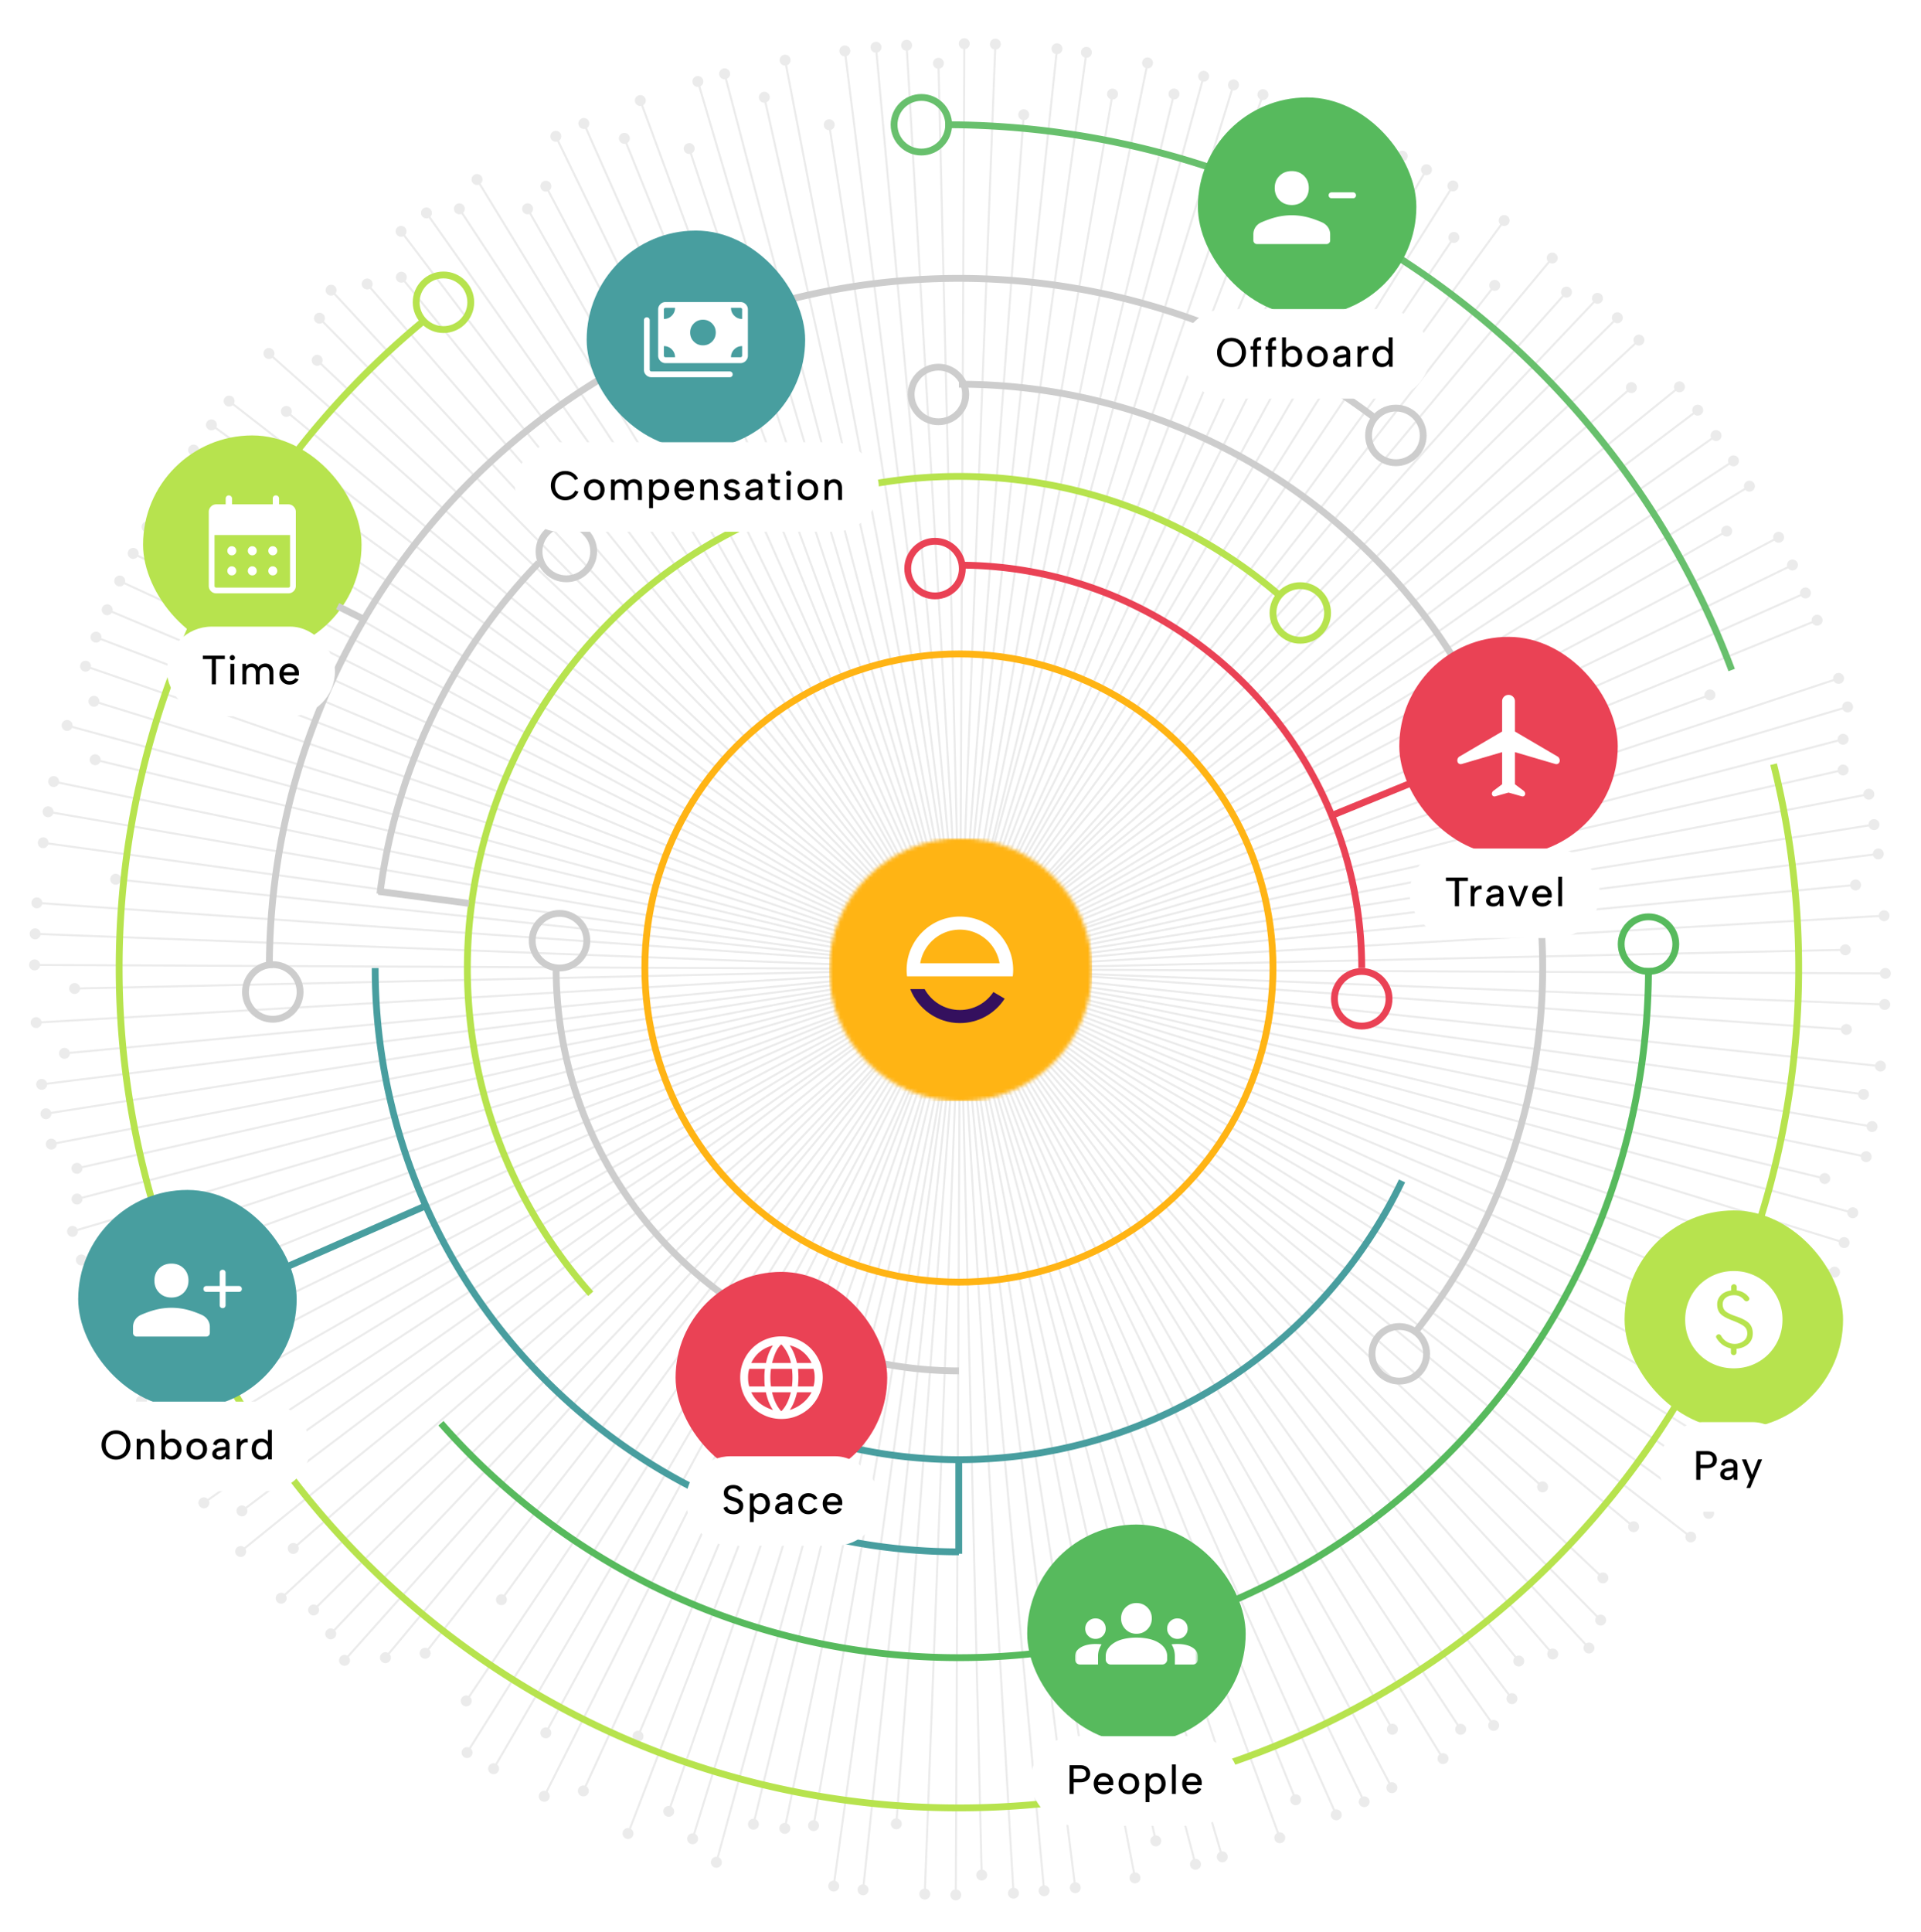 <svg width="520" height="523" fill="none" xmlns="http://www.w3.org/2000/svg"><g clip-path="url(#clip0_34_2765)"><g opacity=".08" fill="#000"><path d="M227.217 13.743a1.479 1.479 0 102.957 0 1.479 1.479 0 00-2.957 0zm62.374 497.143a1.479 1.479 0 102.957-.001 1.479 1.479 0 00-2.957.001zm-61.17-497.108l62.374 497.142.55-.069-62.374-497.142-.55.069z"/><path d="M292.665 13.757a1.479 1.479 0 102.857.764 1.479 1.479 0 00-2.857-.764zm-68.421 496.346a1.477 1.477 0 102.853.767 1.477 1.477 0 00-2.853-.767zm69.575-496.001l-68.422 496.346.549.076 68.422-496.346-.549-.076z"/><path d="M355.879 30.713a1.478 1.478 0 102.56 1.479 1.478 1.478 0 00-2.56-1.48zM171.432 469.18a1.478 1.478 0 102.56 1.478 1.478 1.478 0 00-2.56-1.478zM356.904 31.345L172.457 469.812l.511.215L357.415 31.56l-.511-.215z"/><path d="M403.605 76.15a1.48 1.48 0 102.093 2.09 1.48 1.48 0 00-2.093-2.09zM114.068 446.389a1.48 1.48 0 102.093 2.091 1.48 1.48 0 00-2.093-2.091zM404.433 77.024l-289.538 370.24.437.342 289.537-370.24-.436-.341z"/><path d="M458.819 109.739a1.478 1.478 0 101.478 2.56 1.478 1.478 0 00-1.478-2.56zM64.783 407.65a1.479 1.479 0 101.479 2.561 1.479 1.479 0 00-1.479-2.561zm394.608-296.852L65.355 408.709l.334.443 394.036-297.911-.334-.443z"/><path d="M491.53 166.426a1.48 1.48 0 10.766 2.858 1.48 1.48 0 00-.766-2.858zM27.47 355.345a1.478 1.478 0 10.766 2.856 1.478 1.478 0 00-.765-2.856zm464.338-187.747L27.748 356.516l.21.514 464.059-188.919-.209-.513z"/><path d="M508.454 229.648a1.479 1.479 0 100 2.958 1.479 1.479 0 000-2.958zM11.311 292.022a1.479 1.479 0 100 2.957 1.479 1.479 0 000-2.957zm497.108-61.17L11.277 293.226l.069.55 497.142-62.374-.069-.55z"/><path d="M504.832 294.768a1.478 1.478 0 10-.764 2.856 1.478 1.478 0 00.764-2.856zm-492.74-68.092a1.478 1.478 0 10-.765 2.856 1.48 1.48 0 00.765-2.856zm492.396 69.246l-492.74-68.093-.076.549 492.74 68.093.076-.549z"/><path d="M491.484 358.311a1.477 1.477 0 10-1.478 2.559 1.477 1.477 0 001.478-2.559zM29.759 163.757a1.478 1.478 0 10-1.478 2.56 1.478 1.478 0 001.478-2.56zm461.094 195.579L29.128 164.782l-.215.511 461.724 194.554.216-.511z"/><path d="M458.747 414.983a1.477 1.477 0 10-2.091 2.091 1.48 1.48 0 002.091-2.091zM63.109 107.555a1.48 1.48 0 10-2.09 2.093 1.48 1.48 0 002.09-2.093zm394.763 308.254L62.234 108.382l-.34.437 395.638 307.428.34-.438z"/><path d="M410.551 459.014a1.477 1.477 0 10-2.56 1.478 1.477 1.477 0 102.56-1.478zM109.868 61.898a1.478 1.478 0 10-2.56 1.477 1.478 1.478 0 002.56-1.477zm299.624 397.688L108.809 62.47l-.442.335L409.05 459.92l.442-.334z"/><path d="M352.177 486.785a1.48 1.48 0 10-2.857.768 1.48 1.48 0 002.857-.768zM170.445 37.077a1.479 1.479 0 10-2.857.766 1.479 1.479 0 002.857-.766zm180.561 449.987L169.274 37.356l-.514.207 181.732 449.709.514-.208z"/><path d="M243.947 12.112a1.479 1.479 0 102.95.198 1.479 1.479 0 00-2.95-.198zm28.92 500.205a1.478 1.478 0 102.95.198 1.478 1.478 0 00-2.95-.198zm-27.721-500.09l28.919 500.205.554-.032-28.92-500.205-.553.032z"/><path d="M309.248 16.513a1.479 1.479 0 102.798.955 1.479 1.479 0 00-2.798-.955zm-98.2 477.876a1.479 1.479 0 102.8.955 1.479 1.479 0 00-2.8-.955zm99.327-477.455l-98.199 477.877.543.112 98.2-477.877-.544-.112z"/><path d="M371.184 37.664a1.478 1.478 0 102.455 1.647 1.478 1.478 0 00-2.455-1.647zm-225.058 447.65a1.48 1.48 0 102.458 1.646 1.48 1.48 0 00-2.458-1.646zM372.164 38.363l-225.057 447.65.495.249 225.057-447.65-.495-.25z"/><path d="M423.084 77.93a1.479 1.479 0 101.946 2.227 1.479 1.479 0 00-1.946-2.227zM92.285 448.275a1.478 1.478 0 101.946 2.226 1.478 1.478 0 00-1.946-2.226zM423.85 78.858L93.052 449.204l.413.369L424.263 79.228l-.413-.37z"/><path d="M468.596 123.411a1.478 1.478 0 101.304 2.654 1.478 1.478 0 00-1.304-2.654zM49.866 398.559a1.479 1.479 0 101.304 2.654 1.479 1.479 0 00-1.304-2.654zm419.23-274.052L50.366 399.654l.304.464L469.4 124.97l-.304-.463z"/><path d="M497.435 182.165a1.478 1.478 0 10.57 2.9 1.478 1.478 0 00-.57-2.9zM21.759 339.562a1.478 1.478 0 10.57 2.9 1.478 1.478 0 00-.57-2.9zm475.875-156.21L21.958 340.749l.174.526 475.676-157.397-.174-.526z"/><path d="M510.084 246.378a1.48 1.48 0 00-.198 2.951 1.48 1.48 0 001.575-1.376 1.48 1.48 0 00-1.377-1.575zM9.88 275.298a1.478 1.478 0 10-.2 2.95 1.478 1.478 0 00.2-2.95zm500.089-27.721L9.765 276.496l.032.554L510 248.13l-.032-.553z"/><path d="M505.683 311.678a1.479 1.479 0 10-.955 2.798 1.479 1.479 0 00.955-2.798zM15.038 210.15a1.479 1.479 0 10-.956 2.798 1.479 1.479 0 00.955-2.798zm490.224 102.656L14.616 211.277l-.112.543 490.645 101.529.113-.543z"/><path d="M484.531 373.614a1.478 1.478 0 10-1.647 2.454 1.478 1.478 0 001.647-2.454zM36.881 148.557a1.478 1.478 0 10-1.647 2.455 1.478 1.478 0 001.647-2.455zm446.951 226.037L36.182 149.537l-.249.495 447.65 225.057.249-.495z"/><path d="M418.701 401.489a1.479 1.479 0 10-2.227 1.946 1.479 1.479 0 002.227-1.946zM73.921 94.716a1.479 1.479 0 10-2.226 1.947 1.479 1.479 0 002.227-1.947zm343.851 307.539L72.992 95.482l-.368.414L417.403 402.67l.369-.414z"/><path d="M396.738 467.419a1.479 1.479 0 10-2.655 1.303 1.479 1.479 0 002.655-1.303zM125.682 55.906a1.479 1.479 0 10-2.654 1.304 1.479 1.479 0 002.654-1.304zm269.96 412.012L124.586 56.405l-.463.305 271.056 411.513.463-.305z"/><path d="M334.642 484.109a1.479 1.479 0 10-2.901.573 1.479 1.479 0 002.901-.573zM188.024 39.945a1.478 1.478 0 10-2.9.571 1.478 1.478 0 002.9-.57zM333.455 484.31L186.837 40.144l-.526.174 146.617 444.164.527-.173z"/><path d="M259.565 11.606a1.479 1.479 0 102.933.38 1.479 1.479 0 00-2.933-.38zm-2.297 501.035a1.478 1.478 0 102.93.383 1.478 1.478 0 00-2.93-.383zm3.486-500.845l-2.298 501.034.555.003 2.297-501.035-.554-.002z"/><path d="M324.464 20.066a1.478 1.478 0 102.732 1.128 1.478 1.478 0 00-2.732-1.128zM192.567 503.434a1.48 1.48 0 102.735 1.127 1.48 1.48 0 00-2.735-1.127zM325.563 20.557L193.666 503.925l.535.146L326.098 20.703l-.535-.146z"/><path d="M384.962 45.034a1.478 1.478 0 102.348 1.797 1.478 1.478 0 00-2.348-1.797zm-252.507 432.76a1.479 1.479 0 102.349 1.797 1.479 1.479 0 00-2.349-1.797zM385.897 45.793L133.39 478.553l.478.279 252.508-432.76-.479-.28z"/><path d="M436.936 84.812a1.479 1.479 0 101.804 2.343 1.479 1.479 0 00-1.804-2.343zM84.026 434.556a1.48 1.48 0 101.805 2.344 1.48 1.48 0 00-1.805-2.344zm353.616-348.77L84.732 435.531l.39.394L438.034 86.18l-.391-.394z"/><path d="M466.919 142.36a1.48 1.48 0 101.137 2.728 1.48 1.48 0 00-1.137-2.728zM41.786 385.211a1.479 1.479 0 101.136 2.73 1.479 1.479 0 00-1.136-2.73zm425.563-241.727L42.216 386.335l.275.482 425.133-242.852-.275-.481z"/><path d="M498.71 198.628a1.479 1.479 0 10.392 2.932 1.479 1.479 0 00-.392-2.932zM20.666 323.068a1.479 1.479 0 10.391 2.932 1.479 1.479 0 00-.391-2.932zm478.169-123.243L20.791 324.266l.14.536 478.044-124.44-.14-.537z"/><path d="M510.59 261.996a1.478 1.478 0 10-.383 2.93 1.478 1.478 0 00.383-2.93zM9.555 259.698a1.479 1.479 0 10-.38 2.934 1.479 1.479 0 00.38-2.934zm500.846 3.487L9.366 260.887l-.003.555 501.035 2.297.003-.554z"/><path d="M502.13 326.895a1.478 1.478 0 10-1.127 2.732 1.478 1.478 0 001.127-2.732zM18.762 194.998a1.479 1.479 0 10-1.127 2.734 1.479 1.479 0 001.127-2.734zM501.64 327.994L18.272 196.098l-.146.535 483.367 131.896.146-.535z"/><path d="M477.161 387.392a1.48 1.48 0 10-1.797 2.351 1.48 1.48 0 001.797-2.351zM44.401 134.885a1.478 1.478 0 10-1.797 2.348 1.478 1.478 0 001.797-2.348zm432.001 253.442L43.642 135.82l-.28.479 432.761 252.507.279-.479z"/><path d="M434.468 437.598a1.478 1.478 0 10-2.343 1.803 1.478 1.478 0 002.343-1.803zM87.64 85.225a1.478 1.478 0 10-2.343 1.804 1.478 1.478 0 002.343-1.804zm345.854 353.081L86.666 85.933l-.395.388 346.828 352.373.395-.388z"/><path d="M378.294 467.501a1.48 1.48 0 10-2.731 1.139 1.48 1.48 0 002.731-1.139zM144.201 55.989a1.479 1.479 0 10-2.73 1.136 1.479 1.479 0 002.73-1.136zM377.17 467.932L143.076 56.42l-.482.274 234.094 411.512.482-.274z"/><path d="M325.077 504.398a1.478 1.478 0 10-2.931.389 1.478 1.478 0 002.931-.389zM197.619 19.84a1.48 1.48 0 10-2.932.392 1.48 1.48 0 002.932-.392zm126.26 484.682L196.421 19.965l-.536.141 127.458 484.557.536-.141z"/><path d="M275.68 30.702a1.48 1.48 0 102.901.576 1.48 1.48 0 00-2.901-.576zm-34.497 462.645a1.478 1.478 0 102.9.577 1.478 1.478 0 00-2.9-.577zM276.854 30.97l-34.497 462.645.552.041 34.498-462.645-.553-.041z"/><path d="M340.551 24.938a1.479 1.479 0 102.653 1.307 1.479 1.479 0 00-2.653-1.307zM179.703 489.593a1.477 1.477 0 102.652 1.308 1.479 1.479 0 00-2.652-1.308zM341.615 25.501L180.767 490.156l.524.182L342.139 25.682l-.524-.18z"/><path d="M392.45 63.28a1.479 1.479 0 102.224 1.95 1.479 1.479 0 00-2.224-1.95zM125.09 459.395a1.478 1.478 0 102.223 1.949 1.478 1.478 0 00-2.223-1.949zM393.332 64.101l-267.36 396.113.46.31L393.791 64.411l-.459-.31z"/><path d="M440.791 103.685a1.477 1.477 0 101.643 2.458 1.478 1.478 0 10-1.643-2.458zM78.561 417.864a1.479 1.479 0 101.643 2.46 1.479 1.479 0 00-1.643-2.46zm362.87-313.159L79.201 418.884l.363.419 362.23-314.18-.363-.418z"/><path d="M484.774 151.505a1.48 1.48 0 10.952 2.801 1.48 1.48 0 00-.952-2.801zM34.04 370.321a1.478 1.478 0 10.95 2.8 1.478 1.478 0 00-.95-2.8zm451.088-217.665L34.394 371.471l.242.499L485.37 153.155l-.242-.499z"/><path d="M505.79 213.486a1.478 1.478 0 10.192 2.95 1.478 1.478 0 00-.192-2.95zM13.78 308.187a1.478 1.478 0 10.193 2.95 1.478 1.478 0 00-.192-2.95zm492.054-93.498L13.824 309.39l.106.544 492.009-94.701-.105-.544z"/><path d="M500.117 277.187a1.478 1.478 0 10-.58 2.898 1.478 1.478 0 00.58-2.898zM10.293 242.928a1.479 1.479 0 10-.576 2.901 1.479 1.479 0 00.576-2.901zm489.554 35.432L10.024 244.102l-.039.553 489.824 34.258.038-.553z"/><path d="M497.258 342.983a1.478 1.478 0 10-1.31 2.653 1.478 1.478 0 001.31-2.653zM23.815 178.992a1.478 1.478 0 10-1.31 2.65 1.478 1.478 0 001.31-2.65zm472.879 165.055L23.251 180.056l-.181.523 473.443 163.992.181-.524z"/><path d="M468.289 401.671a1.477 1.477 0 10-1.95 2.223 1.48 1.48 0 001.95-2.223zM53.423 120.732a1.478 1.478 0 10-1.95 2.22 1.478 1.478 0 001.95-2.22zM467.47 402.553L52.603 121.613l-.31.46 414.866 280.939.311-.459z"/><path d="M421.588 446.918a1.48 1.48 0 10-2.456 1.644 1.48 1.48 0 002.456-1.644zM100.633 76.064a1.478 1.478 0 10-2.458 1.641 1.478 1.478 0 002.458-1.641zm319.936 371.494L99.613 76.704l-.419.362L420.15 447.921l.42-.363z"/><path d="M370.689 487.205a1.477 1.477 0 10-2.8.95 1.479 1.479 0 002.8-.95zM151.874 36.471a1.48 1.48 0 10-2.801.951 1.48 1.48 0 002.801-.951zm217.664 451.088L150.723 36.825l-.499.242L369.04 487.8l.498-.242z"/><path d="M308.708 508.222a1.48 1.48 0 10-2.952.194 1.48 1.48 0 002.952-.194zm-94.701-492.01a1.479 1.479 0 10-2.951.195 1.479 1.479 0 002.951-.194zm93.498 492.054L212.804 16.257l-.545.105L306.96 508.37l.545-.105z"/><path d="M284.692 12.835a1.479 1.479 0 102.88.673 1.479 1.479 0 00-2.88-.673zm-52.499 498.282a1.48 1.48 0 102.881.673 1.48 1.48 0 00-2.881-.673zm53.663-497.974l-52.499 498.282.552.058 52.498-498.282-.551-.058z"/><path d="M348.416 27.757a1.479 1.479 0 102.608 1.395 1.479 1.479 0 00-2.608-1.395zM168.742 495.473a1.48 1.48 0 102.605 1.394 1.48 1.48 0 00-2.605-1.394zM349.461 28.356L169.787 496.072l.517.199L349.979 28.555l-.518-.2z"/><path d="M406.107 58.663a1.478 1.478 0 102.155 2.023 1.478 1.478 0 00-2.155-2.023zm-271.435 373.28a1.478 1.478 0 102.155 2.023 1.478 1.478 0 00-2.155-2.023zM406.961 59.512l-271.435 373.28.448.326 271.435-373.28-.448-.326z"/><path d="M453.832 103.449a1.478 1.478 0 101.56 2.513 1.478 1.478 0 00-1.56-2.513zM64.372 418.666a1.478 1.478 0 101.56 2.512 1.478 1.478 0 00-1.56-2.512zM454.438 104.49L64.978 419.706l.348.431 389.461-315.216-.349-.431z"/><path d="M488.342 159.06a1.479 1.479 0 10.856 2.83 1.479 1.479 0 00-.856-2.83zM30.568 362.737a1.478 1.478 0 10.855 2.83 1.478 1.478 0 00-.855-2.83zm458.089-202.515L30.883 363.898l.226.507 457.774-203.676-.226-.507z"/><path d="M507.28 221.708a1.48 1.48 0 10.095 2.957 1.48 1.48 0 00-.095-2.957zM12.389 299.963a1.478 1.478 0 10.094 2.955 1.478 1.478 0 00-.094-2.955zm494.895-77.051L12.393 301.167l.086.548 494.891-78.256-.086-.547z"/><path d="M509.36 287.124a1.478 1.478 0 10-.673 2.879 1.478 1.478 0 00.673-2.879zM31.669 236.541a1.479 1.479 0 10-.674 2.88 1.479 1.479 0 00.674-2.88zm477.384 51.747L31.361 237.705l-.058.551 477.691 50.583.059-.551z"/><path d="M494.439 350.848a1.48 1.48 0 10.605 2.001 1.478 1.478 0 00-.605-2.001zM26.723 171.174a1.478 1.478 0 10-1.397 2.604 1.478 1.478 0 001.397-2.604zM493.84 351.893L26.124 172.218l-.199.518L493.641 352.41l.199-.517z"/><path d="M463.531 408.538a1.478 1.478 0 10-2.023 2.157 1.478 1.478 0 002.023-2.157zM58.256 113.932a1.478 1.478 0 10-2.023 2.155 1.478 1.478 0 002.023-2.155zm404.427 295.46L57.407 114.786l-.326.448L462.357 409.84l.326-.448z"/><path d="M412.375 448.809a1.478 1.478 0 10-2.512 1.558 1.478 1.478 0 002.512-1.558zM109.901 74.259a1.478 1.478 0 10-2.512 1.559 1.478 1.478 0 002.512-1.56zm301.434 375.156L108.861 74.865l-.432.348 302.474 374.55.432-.348z"/><path d="M363.135 490.772a1.478 1.478 0 10-2.83.855 1.478 1.478 0 002.83-.855zM159.459 32.998a1.478 1.478 0 10-2.83.856 1.478 1.478 0 002.83-.856zm202.514 458.09L158.297 33.313l-.506.226 203.676 457.774.506-.225z"/><path d="M296.783 490.817a1.478 1.478 0 10-2.954.094 1.478 1.478 0 002.954-.094zm-70.845-457.1a1.478 1.478 0 10-2.955.094 1.478 1.478 0 002.955-.095zm69.641 457.105l-70.845-457.1-.548.084 70.845 457.101.548-.085z"/><path d="M299.742 25.017a1.479 1.479 0 102.83.86 1.479 1.479 0 00-2.83-.86zm-80.919 468.656a1.479 1.479 0 102.83.86 1.479 1.479 0 00-2.83-.86zM300.884 25.4l-80.92 468.656.547.095L301.43 25.494l-.546-.094z"/><path d="M363.668 34.096a1.478 1.478 0 102.509 1.565 1.478 1.478 0 00-2.509-1.565zM156.673 483.92a1.479 1.479 0 102.51 1.564 1.479 1.479 0 00-2.51-1.564zM364.671 34.762L157.676 484.587l.504.232L365.174 34.994l-.503-.232z"/><path d="M419.198 68.733a1.479 1.479 0 102.019 2.16 1.479 1.479 0 00-2.019-2.16zM103.323 447.584a1.479 1.479 0 102.02 2.161 1.479 1.479 0 00-2.02-2.161zM419.995 69.636L104.119 448.487l.426.355L420.42 69.991l-.425-.355z"/><path d="M463.872 116.562a1.48 1.48 0 101.393 2.61 1.48 1.48 0 00-1.393-2.61zM54.502 405.453a1.478 1.478 0 101.39 2.61 1.478 1.478 0 00-1.39-2.61zm409.906-287.812l-409.37 288.89.32.453 409.369-288.89-.319-.453z"/><path d="M462.533 186.642a1.478 1.478 0 10.667 2.88 1.478 1.478 0 00-.667-2.88zM24.453 347.421a1.48 1.48 0 10.67 2.882 1.48 1.48 0 00-.67-2.882zm438.319-159.599L24.692 348.601l.191.521 438.08-160.78-.191-.52z"/><path d="M502.345 238.044a1.477 1.477 0 10-.101 2.955 1.478 1.478 0 10.101-2.955zM17.522 283.63a1.479 1.479 0 10-.1 2.956 1.479 1.479 0 00.1-2.956zm484.746-44.385L17.446 284.832l.052.552 484.822-45.587-.052-.552z"/><path d="M507.185 303.496a1.478 1.478 0 10-.862 2.828 1.478 1.478 0 00.862-2.828zM13.441 218.304a1.478 1.478 0 10-.862 2.828 1.478 1.478 0 00.862-2.828zm493.361 86.333L13.057 219.445l-.094.546 493.744 85.192.095-.546z"/><path d="M488.101 366.099a1.478 1.478 0 10-1.565 2.509 1.478 1.478 0 001.565-2.509zM33.229 156.019a1.479 1.479 0 10-1.563 2.51 1.479 1.479 0 001.563-2.51zm454.206 211.083L32.563 157.022l-.232.504 454.871 210.079.233-.503z"/><path d="M443.311 412.234a1.478 1.478 0 10-2.16 2.017 1.478 1.478 0 002.16-2.017zM78.616 110.375a1.478 1.478 0 10-2.161 2.016 1.478 1.478 0 002.16-2.016zM442.407 413.03L77.712 111.171l-.353.427 364.695 301.859.353-.427z"/><path d="M405.632 466.304a1.478 1.478 0 10-2.61 1.389 1.478 1.478 0 002.61-1.389zm-288.89-409.37a1.478 1.478 0 10-2.609 1.39 1.478 1.478 0 002.609-1.39zm287.812 409.905l-288.89-409.37-.453.32 288.89 409.37.453-.32z"/><path d="M347.869 497.075a1.478 1.478 0 10-2.88.668 1.478 1.478 0 002.88-.668zM174.775 26.885a1.478 1.478 0 10-2.88.666 1.478 1.478 0 002.88-.667zm171.914 470.428L173.595 27.123l-.52.19 173.094 470.192.52-.192z"/><path d="M284.111 511.848a1.48 1.48 0 10-2.957-.1 1.48 1.48 0 002.957.1zM238.61 12.878a1.48 1.48 0 10-2.957-.098 1.48 1.48 0 002.957.098zm44.299 498.895l-45.501-498.97-.552.05 45.501 498.97.552-.05z"/><path d="M316.406 24.924a1.479 1.479 0 102.768 1.044 1.479 1.479 0 00-2.768-1.044zM202.573 493.2a1.478 1.478 0 102.765 1.045 1.478 1.478 0 00-2.765-1.045zM317.52 25.38L203.687 493.658l.538.131L318.059 25.512l-.539-.131z"/><path d="M378.377 41.376a1.478 1.478 0 102.4 1.725 1.478 1.478 0 00-2.4-1.725zM146.563 468.132a1.478 1.478 0 102.4 1.725 1.478 1.478 0 00-2.4-1.725zM379.334 42.106L147.52 468.862l.487.265L379.821 42.371l-.487-.265z"/><path d="M431.522 79.574a1.48 1.48 0 101.876 2.288 1.48 1.48 0 00-1.876-2.288zm-342.91 361.48a1.479 1.479 0 101.873 2.288 1.479 1.479 0 00-1.874-2.288zM432.257 80.527l-342.91 361.48.402.382L432.66 80.909l-.402-.382z"/><path d="M472.971 130.224a1.479 1.479 0 101.218 2.695 1.479 1.479 0 00-1.218-2.695zM45.577 391.711a1.479 1.479 0 101.218 2.695 1.479 1.479 0 00-1.218-2.695zm427.858-260.376L46.041 392.822l.29.473 427.393-261.487-.289-.473z"/><path d="M499.898 189.876a1.478 1.478 0 10.477 2.918 1.478 1.478 0 00-.477-2.918zM19.389 331.836a1.478 1.478 0 10.478 2.918 1.478 1.478 0 00-.478-2.918zm480.669-140.767L19.55 333.029l.157.532 480.508-141.96-.157-.532z"/><path d="M499.669 255.606a1.478 1.478 0 10-.294 2.942 1.478 1.478 0 00.294-2.942zM20.391 266.078a1.479 1.479 0 10-.294 2.942 1.479 1.479 0 00.294-2.942zm479.125-9.278L20.238 267.272l.012.554 479.278-10.472-.012-.554z"/><path d="M494.5 317.608a1.48 1.48 0 10-1.044 2.769 1.48 1.48 0 001.044-2.769zM26.31 204.257a1.478 1.478 0 10-1.046 2.764 1.478 1.478 0 001.047-2.764zm467.733 114.465L25.853 205.37l-.13.539 468.189 113.352.131-.539z"/><path d="M480.821 380.809a1.478 1.478 0 10-1.725 2.402 1.478 1.478 0 001.725-2.402zM40.669 141.419a1.479 1.479 0 10-1.725 2.403 1.479 1.479 0 001.725-2.403zm439.422 240.347L39.939 142.376l-.265.487 440.152 239.39.265-.487z"/><path d="M435.057 426.168a1.478 1.478 0 10-2.286 1.873 1.478 1.478 0 002.286-1.873zM86.995 96.588a1.478 1.478 0 10-2.287 1.874 1.478 1.478 0 002.287-1.874zm347.109 330.316L86.042 97.324l-.381.402 348.062 329.581.381-.403z"/><path d="M391.974 475.402a1.479 1.479 0 10-2.695 1.218 1.479 1.479 0 002.695-1.218zM130.486 48.008a1.479 1.479 0 10-2.695 1.218 1.479 1.479 0 002.695-1.218zm260.377 427.858L129.375 48.472l-.473.29L390.39 476.155l.473-.289z"/><path d="M332.321 502.329a1.478 1.478 0 10-2.918.477 1.478 1.478 0 002.918-.477zM190.361 21.821a1.478 1.478 0 10-2.918.477 1.478 1.478 0 002.918-.477zM331.128 502.49L189.168 21.981l-.532.157 141.96 480.509.532-.157z"/><path d="M267.207 507.645a1.478 1.478 0 10-2.942-.294 1.478 1.478 0 002.942.294zM255.501 17.278a1.478 1.478 0 10-2.942-.294 1.478 1.478 0 002.942.294zm10.511 490.213L254.307 17.125l-.554.013 11.705 490.367.554-.014z"/><path d="M332.553 22.37a1.478 1.478 0 102.693 1.218 1.478 1.478 0 00-2.693-1.219zM186.15 497.03a1.48 1.48 0 102.697 1.218 1.48 1.48 0 00-2.697-1.218zM333.635 22.897L187.233 497.559l.529.163L334.165 23.06l-.53-.163z"/><path d="M392.179 49.354a1.479 1.479 0 102.288 1.873 1.479 1.479 0 00-2.288-1.873zM125.299 473.4a1.478 1.478 0 102.285 1.875 1.478 1.478 0 00-2.285-1.875zM393.088 50.143L126.208 474.19l.469.296 266.88-424.047-.469-.296z"/><path d="M442.79 90.85a1.478 1.478 0 101.723 2.403 1.478 1.478 0 00-1.723-2.402zM75.252 431.376a1.478 1.478 0 101.723 2.402 1.478 1.478 0 00-1.724-2.402zM443.463 91.848L75.925 432.373l.377.406L443.84 92.255l-.377-.407z"/><path d="M480.935 144.034a1.478 1.478 0 101.044 2.766 1.478 1.478 0 00-1.044-2.766zM37.786 377.829a1.478 1.478 0 101.043 2.766 1.478 1.478 0 00-1.043-2.766zm443.542-232.657L38.178 378.967l.26.49 443.148-233.795-.258-.49z"/><path d="M498.759 206.94a1.478 1.478 0 10.292 2.942 1.478 1.478 0 10-.292-2.942zM20.715 314.747a1.479 1.479 0 10.292 2.943 1.479 1.479 0 00-.292-2.943zm478.129-106.606L20.8 315.948l.122.541 478.044-107.807-.122-.541z"/><path d="M510.461 270.404a1.48 1.48 0 10-.478 2.92 1.48 1.48 0 00.478-2.92zM9.785 251.303a1.478 1.478 0 10-.48 2.916 1.478 1.478 0 00.48-2.916zm500.447 20.283L9.556 252.484l-.021.554L510.21 272.14l.021-.554z"/><path d="M499.828 334.985a1.478 1.478 0 10-1.219 2.692 1.478 1.478 0 001.219-2.692zM26.036 188.458a1.479 1.479 0 10-1.218 2.696 1.479 1.479 0 001.218-2.696zM499.3 336.067L25.508 189.541l-.164.529 473.793 146.527.164-.53z"/><path d="M472.843 394.611a1.478 1.478 0 10-1.873 2.286 1.478 1.478 0 001.873-2.286zM48.796 127.731a1.479 1.479 0 10-1.874 2.287 1.479 1.479 0 001.874-2.287zM472.054 395.52L48.007 128.64l-.295.469L471.759 395.99l.295-.47z"/><path d="M431.346 445.222a1.479 1.479 0 10-2.402 1.725 1.479 1.479 0 002.402-1.725zM90.822 77.684a1.478 1.478 0 10-2.402 1.724 1.478 1.478 0 002.402-1.724zm339.526 368.212L89.824 78.357l-.407.377 340.525 367.538.406-.376z"/><path d="M378.164 483.367a1.479 1.479 0 10-2.767 1.043 1.479 1.479 0 002.767-1.043zM149.147 49.875a1.478 1.478 0 10-2.766 1.043 1.478 1.478 0 002.766-1.043zM377.026 483.76L148.009 50.267l-.49.26 229.017 433.491.49-.259z"/><path d="M314.334 498.111a1.478 1.478 0 10-2.942.292 1.478 1.478 0 002.942-.292zM208.375 26.226a1.48 1.48 0 10-2.944.293 1.48 1.48 0 002.944-.293zm104.758 471.97L207.174 26.311l-.541.121 105.959 471.886.541-.122z"/><path d="M251.79 512.891a1.478 1.478 0 10-2.917-.48 1.478 1.478 0 002.917.48zm19.102-500.676a1.478 1.478 0 10-2.916-.48 1.478 1.478 0 002.916.48zm-20.283 500.447L269.71 11.986l-.554-.021-19.101 500.676.554.021z"/></g><circle cx="259.574" cy="262.006" r="85.013" stroke="#FFB414" stroke-width="1.848"/><path d="M259.574 152.966a109.032 109.032 0 0177.102 31.937 109.044 109.044 0 0131.937 77.102" stroke="#EA4255" stroke-width="1.848"/><path d="M259.574 371.043a109.032 109.032 0 01-77.102-31.936 109.049 109.049 0 01-31.937-77.102" stroke="#CDCDCD" stroke-width="1.848"/><path d="M379.516 319.623a133.052 133.052 0 01-75.872 67.936 133.053 133.053 0 01-101.689-5.612" stroke="#489E9F" stroke-width="1.848"/><path d="M159.901 350.161a133.068 133.068 0 014.761-181.418 133.064 133.064 0 01181.306-7.941" stroke="#B7E34E" stroke-width="1.848"/><path d="M259.574 420.019a158.01 158.01 0 01-145.986-97.545 158.01 158.01 0 01-12.028-60.469" stroke="#489E9F" stroke-width="1.848"/><path d="M102.843 241.91a158.012 158.012 0 0143.008-89.61m113.723-48.309a158.01 158.01 0 01142.288 89.293 158.015 158.015 0 01-18.525 166.961" stroke="#CDCDCD" stroke-width="1.848"/><path d="M446.234 262.004a186.66 186.66 0 01-326.877 123.211" stroke="#57BA5D" stroke-width="1.848"/><path d="M72.915 262.004A186.655 186.655 0 01176.337 94.931 186.663 186.663 0 01371.998 113" stroke="#CDCDCD" stroke-width="1.848"/><path d="M480.098 206.841A227.322 227.322 0 01189.031 478.1 227.32 227.32 0 0145.523 185.483a227.313 227.313 0 0168.551-98.13" stroke="#B7E34E" stroke-width="1.848"/><path d="M255.878 33.763a227.32 227.32 0 01212.875 147.583" stroke="#68C06D" stroke-width="1.848"/><rect x="21.168" y="322.069" width="59.14" height="59.14" rx="29.57" fill="#489E9F"/><path d="M60.267 354.065a.775.775 0 01-.572-.225.776.776 0 01-.225-.572v-3.604h-3.604a.775.775 0 01-.571-.225.775.775 0 01-.226-.572.772.772 0 01.797-.797h3.604v-3.604a.773.773 0 01.797-.797c.231 0 .422.075.572.225.15.151.225.341.225.572v3.604h3.604c.231 0 .422.075.572.225.15.15.225.341.225.572a.775.775 0 01-.225.572.775.775 0 01-.572.225h-3.604v3.604a.776.776 0 01-.225.572.775.775 0 01-.572.225zm-13.86-2.876c-1.34 0-2.444-.433-3.31-1.3-.866-.866-1.3-1.969-1.3-3.309s.434-2.437 1.3-3.292c.866-.855 1.97-1.282 3.31-1.282s2.442.427 3.309 1.282c.866.855 1.3 1.952 1.3 3.292 0 1.34-.434 2.443-1.3 3.309-.867.867-1.97 1.3-3.31 1.3zm-9.391 10.569a1 1 0 01-.71-.278c-.197-.184-.295-.427-.295-.727v-1.629c0-.693.19-1.328.572-1.906a3.656 3.656 0 011.541-1.317c1.594-.693 3.044-1.189 4.35-1.49a17.5 17.5 0 013.932-.45c1.317 0 2.628.15 3.933.45 1.306.301 2.744.797 4.315 1.49.67.324 1.195.768 1.576 1.334a3.31 3.31 0 01.572 1.889v1.629c0 .3-.098.543-.294.727a1 1 0 01-.71.278H37.015z" fill="#fff"/><g filter="url(#filter0_d_34_2765)"><rect x="17.472" y="377.512" width="66.481" height="24.241" rx="12.12" fill="#fff"/><path d="M31.415 393.209a4.12 4.12 0 01-1.542-.288 3.802 3.802 0 01-1.242-.809 3.834 3.834 0 01-.831-1.253 4.2 4.2 0 01-.3-1.608c0-.584.1-1.116.3-1.597.2-.48.477-.898.831-1.253a3.724 3.724 0 011.242-.821c.48-.192.995-.288 1.542-.288a4 4 0 011.519.288c.473.193.887.466 1.242.821.355.355.632.773.831 1.253.2.481.3 1.013.3 1.597a4.2 4.2 0 01-.3 1.608c-.2.48-.476.898-.831 1.253a3.802 3.802 0 01-1.242.809 4 4 0 01-1.52.288zm0-.953a2.72 2.72 0 001.408-.366 2.61 2.61 0 00.998-1.042c.244-.451.366-.984.366-1.597 0-.621-.122-1.153-.366-1.597a2.608 2.608 0 00-.998-1.042 2.72 2.72 0 00-1.408-.366c-.532 0-1.01.122-1.43.366a2.609 2.609 0 00-.999 1.042c-.236.444-.355.976-.355 1.597 0 .613.119 1.146.355 1.597.244.451.577.798.998 1.042.422.244.898.366 1.43.366zm5.587-4.669h.954l.066.644a1.78 1.78 0 01.677-.533c.273-.125.576-.188.909-.188.429 0 .798.092 1.109.277.318.178.562.444.732.798.177.355.266.799.266 1.331v3.216h-1.043v-3.083c0-.517-.11-.909-.332-1.175-.215-.274-.529-.41-.943-.41-.429 0-.761.14-.998.421-.236.273-.355.68-.355 1.22v3.027h-1.042v-5.545zm7.61.943c.17-.288.42-.529.753-.721.34-.199.75-.299 1.231-.299.503 0 .943.118 1.32.355.377.236.669.569.876.998.214.428.321.927.321 1.497 0 .569-.107 1.068-.321 1.497-.215.428-.51.761-.887.998a2.414 2.414 0 01-1.309.354c-.45 0-.835-.088-1.153-.266a2.218 2.218 0 01-.732-.643l-.078.832h-.953v-7.984h1.042v3.415l-.11-.033zm3.37 1.83c0-.57-.151-1.028-.454-1.375-.296-.348-.684-.521-1.165-.521-.31 0-.587.077-.831.232-.244.148-.44.363-.588.644-.148.28-.222.62-.222 1.02 0 .399.074.743.222 1.031.148.281.344.495.588.643.244.148.52.222.831.222.48 0 .869-.174 1.165-.521.303-.348.454-.806.454-1.375zm5.237 2.849c-.525 0-.998-.114-1.42-.343a2.562 2.562 0 01-.975-.987c-.237-.429-.355-.932-.355-1.508 0-.584.122-1.091.366-1.519a2.51 2.51 0 01.998-.987 2.845 2.845 0 011.42-.355c.524 0 .997.118 1.419.355.428.229.765.558 1.009.987.244.421.366.92.366 1.497 0 .584-.126 1.09-.377 1.519a2.57 2.57 0 01-1.01.998 3.01 3.01 0 01-1.44.343zm-.011-.953c.296 0 .573-.067.832-.2.258-.14.47-.351.632-.632.17-.281.255-.639.255-1.075 0-.429-.082-.78-.244-1.054a1.477 1.477 0 00-.621-.621 1.72 1.72 0 00-.832-.21c-.288 0-.558.07-.81.21a1.52 1.52 0 00-.598.621c-.155.281-.233.64-.233 1.076 0 .429.074.783.222 1.064.155.274.355.481.599.621.244.133.51.2.798.2zm7.956.876l-.088-.81c-.17.281-.392.499-.666.655-.266.147-.613.221-1.042.221-.4 0-.74-.062-1.02-.188a1.59 1.59 0 01-.654-.543 1.519 1.519 0 01-.222-.821c0-.466.174-.85.521-1.153.348-.311.85-.503 1.508-.577l1.575-.177v-.433a.757.757 0 00-.288-.599c-.193-.17-.47-.255-.832-.255-.34 0-.629.082-.865.244-.237.156-.396.388-.477.699l-.931-.333c.14-.488.414-.868.82-1.142.414-.273.913-.41 1.497-.41.695 0 1.224.174 1.586.521.362.347.543.806.543 1.375v3.726h-.965zm-.088-2.539l-1.52.188c-.325.044-.569.137-.731.277a.654.654 0 00-.244.533c0 .206.077.38.233.521.162.133.388.199.676.199.355 0 .65-.066.887-.199s.41-.318.521-.555c.119-.244.178-.525.178-.842v-.122zm3.016-3.006h.954l.066.743a2.153 2.153 0 011.198-.754c.244-.051.495-.048.754.011v.987a1.658 1.658 0 00-.71-.022 1.41 1.41 0 00-.62.289c-.178.14-.322.328-.433.565a2 2 0 00-.167.854v2.872h-1.042v-5.545zm8.563.943l-.123.033v-3.415h1.054v7.984h-.954l-.077-.832a2.305 2.305 0 01-.754.643c-.31.178-.692.266-1.142.266-.503 0-.943-.118-1.32-.354a2.467 2.467 0 01-.876-.998c-.207-.429-.31-.928-.31-1.497 0-.57.103-1.069.31-1.497.214-.429.506-.762.876-.998.377-.237.817-.355 1.32-.355.48 0 .887.1 1.22.299.34.192.598.433.775.721zm-3.383 1.83c0 .569.148 1.027.444 1.375.296.347.691.521 1.187.521.303 0 .576-.074.82-.222.244-.148.44-.362.588-.643.148-.288.221-.632.221-1.031 0-.4-.073-.74-.221-1.02a1.607 1.607 0 00-.588-.644 1.498 1.498 0 00-.82-.232c-.488 0-.884.173-1.187.521-.296.347-.444.805-.444 1.375z" fill="#000"/></g><path d="M76.61 343.322l37.887-16.633" stroke="#489E9F" stroke-width="1.848"/><rect x="324.258" y="26.371" width="59.14" height="59.14" rx="29.57" fill="#57BA5D"/><path d="M360.447 53.654a.775.775 0 01-.572-.225.775.775 0 01-.225-.572c0-.231.075-.422.225-.572a.775.775 0 01.572-.225h5.856c.208 0 .387.08.537.242.15.162.225.347.225.555a.775.775 0 01-.225.572.733.733 0 01-.537.225h-5.856zM349.67 55.49c-1.34 0-2.443-.433-3.309-1.299-.867-.866-1.3-1.97-1.3-3.31s.433-2.437 1.3-3.291c.866-.855 1.969-1.282 3.309-1.282s2.443.427 3.309 1.282c.867.854 1.3 1.952 1.3 3.292 0 1.34-.433 2.443-1.3 3.309-.866.866-1.969 1.3-3.309 1.3zm-9.391 10.57a.998.998 0 01-.71-.278c-.196-.185-.295-.427-.295-.728v-1.628c0-.693.185-1.329.555-1.906.369-.578.889-1.017 1.559-1.317 1.594-.693 3.044-1.19 4.349-1.49 1.305-.3 2.616-.45 3.933-.45 1.317 0 2.622.15 3.916.45 1.293.3 2.737.797 4.331 1.49.67.323 1.196.768 1.577 1.334a3.31 3.31 0 01.572 1.889v1.628c0 .3-.098.543-.295.728a.998.998 0 01-.71.277h-18.782z" fill="#fff"/><g filter="url(#filter1_d_34_2765)"><rect x="319.638" y="81.814" width="67.481" height="24.241" rx="12.12" fill="#fff"/><path d="M333.373 97.512a4.117 4.117 0 01-1.542-.288 3.787 3.787 0 01-1.241-.81 3.817 3.817 0 01-.832-1.253 4.2 4.2 0 01-.299-1.608c0-.584.099-1.116.299-1.596.199-.48.477-.898.832-1.253a3.703 3.703 0 011.241-.82 4.117 4.117 0 011.542-.29c.539 0 1.046.097 1.519.29.473.191.887.465 1.242.82.355.355.632.772.832 1.253.199.48.299 1.013.299 1.597 0 .584-.1 1.12-.299 1.607-.2.48-.477.899-.832 1.253a3.802 3.802 0 01-1.242.81c-.473.192-.98.288-1.519.288zm0-.953a2.72 2.72 0 001.408-.366c.421-.244.754-.592.998-1.043.244-.45.366-.983.366-1.597 0-.62-.122-1.153-.366-1.596a2.612 2.612 0 00-.998-1.043 2.72 2.72 0 00-1.408-.365c-.532 0-1.009.121-1.431.365a2.612 2.612 0 00-.998 1.043c-.236.443-.354.976-.354 1.597 0 .613.118 1.145.354 1.596.244.451.577.799.998 1.043.422.244.899.366 1.431.366zm5.853-5.29c0-.421.07-.776.211-1.064.148-.289.373-.495.676-.621.303-.133.703-.178 1.198-.133v.92c-.385-.037-.654.022-.81.178-.147.155-.221.395-.221.72v.621h1.097v.932h-1.097v4.613h-1.054v-4.613h-.709v-.932h.709v-.62zm4.047 0c0-.421.07-.776.21-1.064.148-.289.374-.495.677-.621.303-.133.702-.178 1.197-.133v.92c-.384-.037-.654.022-.809.178-.148.155-.222.395-.222.72v.621h1.098v.932h-1.098v4.613h-1.053v-4.613h-.71v-.932h.71v-.62zm4.711 1.564a2.03 2.03 0 01.754-.721c.34-.2.751-.3 1.231-.3.503 0 .943.119 1.32.355.377.237.669.57.876.998.214.43.321.928.321 1.497 0 .57-.107 1.069-.321 1.497-.215.43-.51.762-.887.998a2.413 2.413 0 01-1.309.355c-.451 0-.835-.088-1.153-.266a2.222 2.222 0 01-.732-.643l-.078.832h-.953V89.45h1.042v3.415l-.111-.033zm3.371 1.83c0-.57-.151-1.028-.454-1.376-.296-.347-.684-.52-1.165-.52-.31 0-.587.077-.831.232-.244.148-.44.362-.588.643-.148.281-.222.621-.222 1.02 0 .4.074.743.222 1.032.148.28.344.495.588.643.244.148.521.222.831.222.481 0 .869-.174 1.165-.522.303-.347.454-.805.454-1.375zm5.237 2.85a2.91 2.91 0 01-1.419-.345 2.558 2.558 0 01-.976-.987c-.237-.428-.355-.93-.355-1.507 0-.585.122-1.09.366-1.52.244-.428.577-.757.998-.987a2.85 2.85 0 011.419-.354c.525 0 .998.118 1.42.354.428.23.765.559 1.009.987.244.422.366.92.366 1.497 0 .584-.126 1.09-.377 1.52a2.573 2.573 0 01-1.009.997c-.429.23-.91.344-1.442.344zm-.011-.954c.296 0 .573-.067.832-.2a1.63 1.63 0 00.632-.632c.17-.281.255-.64.255-1.076 0-.428-.082-.78-.244-1.053a1.476 1.476 0 00-.621-.621 1.718 1.718 0 00-.832-.21c-.288 0-.558.07-.809.21a1.52 1.52 0 00-.599.62c-.155.282-.233.64-.233 1.077 0 .428.074.783.222 1.064.155.273.355.48.599.621.244.133.51.2.798.2zm7.957.876l-.089-.81c-.17.281-.392.5-.666.654-.266.148-.613.222-1.042.222-.399 0-.739-.063-1.02-.188a1.588 1.588 0 01-.654-.544 1.514 1.514 0 01-.222-.82c0-.466.174-.85.521-1.153.348-.311.85-.503 1.508-.577l1.575-.178v-.432a.756.756 0 00-.288-.599c-.193-.17-.47-.255-.832-.255-.34 0-.629.082-.865.244-.237.155-.396.388-.477.699l-.931-.333c.14-.488.414-.869.82-1.142.414-.274.913-.41 1.497-.41.695 0 1.224.173 1.586.52.362.348.543.807.543 1.376v3.726h-.964zm-.089-2.54l-1.519.189c-.326.044-.57.136-.732.277a.652.652 0 00-.244.532c0 .207.077.381.233.521.162.133.388.2.676.2.355 0 .651-.067.887-.2.237-.133.411-.317.521-.554a1.9 1.9 0 00.178-.843v-.122zm3.016-3.005h.954l.066.743c.155-.192.333-.351.532-.477a2.02 2.02 0 01.666-.277c.244-.052.495-.048.754.011v.987a1.654 1.654 0 00-.71-.022c-.229.044-.436.14-.621.288-.177.14-.321.33-.432.566a1.996 1.996 0 00-.167.854v2.872h-1.042V91.89zm8.563.943l-.122.033v-3.415h1.053v7.984h-.954l-.077-.832a2.32 2.32 0 01-.754.643c-.311.178-.691.266-1.142.266-.503 0-.943-.118-1.32-.355a2.454 2.454 0 01-.876-.998c-.207-.428-.31-.927-.31-1.497 0-.569.103-1.068.31-1.497a2.46 2.46 0 01.876-.998c.377-.236.817-.354 1.32-.354.48 0 .887.1 1.219.299.34.192.599.433.777.72zm-3.383 1.83c0 .569.148 1.027.444 1.374.296.348.691.522 1.187.522.303 0 .576-.074.82-.222.244-.148.44-.362.588-.643.148-.289.222-.632.222-1.032 0-.399-.074-.739-.222-1.02a1.604 1.604 0 00-.588-.643 1.495 1.495 0 00-.82-.233c-.488 0-.884.174-1.187.521-.296.348-.444.806-.444 1.375z" fill="#000"/></g><rect x="38.725" y="117.854" width="59.14" height="59.14" rx="29.57" fill="#B7E34E"/><path d="M68.295 150.3c-.347 0-.635-.121-.866-.364a1.19 1.19 0 01-.347-.849c0-.346.116-.641.347-.883.23-.243.52-.364.866-.364s.635.121.866.364c.231.242.347.537.347.883 0 .324-.116.607-.347.849-.23.243-.52.364-.866.364zm-5.544 0c-.347 0-.636-.121-.867-.364a1.19 1.19 0 01-.346-.849c0-.346.115-.641.346-.883.231-.243.52-.364.867-.364.346 0 .635.121.866.364.23.242.346.537.346.883 0 .324-.115.607-.346.849-.231.243-.52.364-.866.364zm11.088 0c-.346 0-.635-.121-.866-.364a1.19 1.19 0 01-.347-.849c0-.346.116-.641.347-.883.231-.243.52-.364.866-.364.347 0 .636.121.867.364.23.242.346.537.346.883 0 .324-.115.607-.346.849-.231.243-.52.364-.867.364zm-5.544 5.441c-.347 0-.635-.122-.866-.364a1.194 1.194 0 01-.347-.849c0-.347.116-.641.347-.884.23-.242.52-.364.866-.364s.635.122.866.364c.231.243.347.537.347.884 0 .323-.116.606-.347.849-.23.242-.52.364-.866.364zm-5.544 0a1.15 1.15 0 01-.867-.364 1.194 1.194 0 01-.346-.849c0-.347.115-.641.346-.884a1.15 1.15 0 01.867-.364c.346 0 .635.122.866.364.23.243.346.537.346.884 0 .323-.115.606-.346.849a1.15 1.15 0 01-.866.364zm11.088 0a1.15 1.15 0 01-.866-.364 1.194 1.194 0 01-.347-.849c0-.347.116-.641.347-.884a1.15 1.15 0 01.866-.364c.347 0 .636.122.867.364.23.243.346.537.346.884 0 .323-.115.606-.346.849a1.15 1.15 0 01-.867.364zm-15.316 4.851a1.935 1.935 0 01-1.42-.589 1.938 1.938 0 01-.59-1.421v-20.064c0-.531.197-.999.59-1.403a1.91 1.91 0 011.42-.606h2.564v-1.56a.86.86 0 01.243-.606.777.777 0 01.589-.26c.254 0 .468.087.641.26a.83.83 0 01.26.606v1.56h11.02v-1.56c0-.254.074-.462.224-.623.15-.162.353-.243.607-.243a.86.86 0 01.606.243.81.81 0 01.26.623v1.56h2.53a1.91 1.91 0 011.42.606c.393.404.59.872.59 1.403v20.064c0 .554-.197 1.028-.59 1.421a1.935 1.935 0 01-1.42.589H58.523zm0-1.559h19.544a.445.445 0 00.329-.122.444.444 0 00.121-.329v-13.757H58.073v13.757c0 .139.04.248.12.329a.448.448 0 00.33.122z" fill="#fff"/><g filter="url(#filter2_d_34_2765)"><rect x="45.193" y="167.753" width="45.481" height="24.241" rx="12.12" fill="#fff"/><path d="M54.907 175.611h5.954v.931h-2.417v6.831h-1.109v-6.831h-2.428v-.931zm7.458 2.218h1.054v5.544h-1.054v-5.544zm.533-.976a.678.678 0 01-.5-.2.662.662 0 01-.199-.488c0-.199.067-.366.2-.499a.66.66 0 01.499-.21.65.65 0 01.488.21c.14.133.21.3.21.499 0 .193-.07.355-.21.488a.664.664 0 01-.488.2zm2.73.976h.954l.066.643c.178-.222.4-.396.666-.521.266-.133.565-.2.898-.2.377 0 .717.085 1.02.255.31.163.555.407.732.732a1.76 1.76 0 01.787-.732 2.47 2.47 0 011.12-.255c.422 0 .791.092 1.109.277.325.178.577.444.754.799.178.355.266.798.266 1.33v3.216h-1.053v-3.083c0-.517-.111-.909-.333-1.175-.222-.274-.54-.41-.954-.41-.42 0-.754.14-.998.421-.244.281-.366.691-.366 1.231v3.016h-1.053v-3.083c0-.517-.103-.909-.31-1.175-.207-.274-.518-.41-.932-.41-.421 0-.75.14-.987.421-.229.281-.343.691-.343 1.231v3.016h-1.043v-5.544zm12.734 5.622a2.742 2.742 0 01-1.42-.366 2.702 2.702 0 01-.965-1.032c-.229-.436-.343-.935-.343-1.496 0-.54.114-1.021.343-1.442.23-.421.544-.754.943-.998a2.62 2.62 0 011.375-.366c.517 0 .976.115 1.375.344.4.222.71.536.931.942.222.4.33.862.322 1.386 0 .089-.004.182-.011.278a6.253 6.253 0 01-.033.299h-4.103c.022.296.103.558.244.787.148.222.332.396.554.522.23.125.488.188.776.188.37 0 .692-.07.965-.211.274-.147.466-.343.577-.587l.909.321a2.449 2.449 0 01-.976 1.054c-.421.251-.909.377-1.463.377zm1.419-3.349a1.342 1.342 0 00-.743-1.22 1.498 1.498 0 00-.754-.188c-.251 0-.484.062-.699.188a1.625 1.625 0 00-.798 1.22h2.994z" fill="#000"/></g><path d="M91.397 164.058l7.392 3.696" stroke="#CDCDCD" stroke-width="1.848"/><rect x="378.778" y="172.371" width="59.14" height="59.14" rx="29.57" fill="#EA4255"/><path d="M404.778 215.525c-.254.069-.473.034-.658-.104-.185-.139-.277-.335-.277-.589a1.028 1.028 0 01.381-.763l2.391-1.802v-8.697l-10.846 3.188c-.347.115-.647.08-.901-.104-.254-.185-.381-.474-.381-.867 0-.184.052-.375.156-.571.104-.197.237-.341.398-.434l11.574-6.791v-8.178c0-.485.168-.895.503-1.23a1.672 1.672 0 011.23-.503c.485 0 .895.168 1.23.503.335.335.502.745.502 1.23v8.178l11.574 6.791c.162.093.295.243.399.451.104.208.156.404.156.589 0 .37-.128.647-.382.832-.254.184-.554.219-.901.104l-10.846-3.188v8.697l2.391 1.802c.116.093.208.208.277.347.07.138.104.277.104.416 0 .254-.092.45-.277.589-.185.138-.404.173-.658.104l-3.569-1.005-3.57 1.005z" fill="#fff"/><g filter="url(#filter3_d_34_2765)"><rect x="381.55" y="227.813" width="51.481" height="24.241" rx="12.12" fill="#fff"/><path d="M391.403 235.672h5.955v.931h-2.418v6.831h-1.109v-6.831h-2.428v-.931zm6.708 2.217h.953l.067.743a2.164 2.164 0 011.197-.754c.244-.052.496-.048.754.011v.987a1.655 1.655 0 00-.709-.022c-.229.044-.436.14-.621.288a1.536 1.536 0 00-.433.566 1.995 1.995 0 00-.166.854v2.872h-1.042v-5.545zm7.872 5.545l-.089-.81c-.17.281-.391.499-.665.654-.266.148-.614.222-1.042.222-.4 0-.74-.063-1.02-.188a1.6 1.6 0 01-.655-.544 1.512 1.512 0 01-.221-.82c0-.466.173-.85.521-1.154.347-.31.85-.502 1.508-.576l1.574-.178v-.432a.756.756 0 00-.288-.599c-.192-.17-.469-.255-.832-.255-.34 0-.628.081-.865.244-.236.155-.395.388-.476.699l-.932-.333c.141-.488.414-.869.821-1.142.414-.274.913-.41 1.497-.41.695 0 1.223.173 1.585.521.363.347.544.806.544 1.375v3.726h-.965zm-.089-2.54l-1.519.189c-.325.044-.569.137-.732.277a.654.654 0 00-.244.532c0 .207.078.381.233.521.163.133.388.2.677.2.355 0 .65-.067.887-.2.236-.133.41-.317.521-.554.118-.244.177-.525.177-.843v-.122zm3.464-3.005l1.597 4.425 1.607-4.425h1.109l-2.162 5.545h-1.131l-2.151-5.545h1.131zm8.128 5.622a2.743 2.743 0 01-1.42-.366 2.697 2.697 0 01-.964-1.031c-.23-.436-.344-.935-.344-1.497 0-.54.114-1.02.344-1.441a2.6 2.6 0 01.942-.998 2.621 2.621 0 011.375-.366c.518 0 .976.114 1.375.343.399.222.71.536.932.943.221.399.329.861.321 1.386a3.814 3.814 0 01-.044.577H415.9c.022.295.103.558.244.787.148.222.333.395.554.521.229.126.488.189.777.189.369 0 .691-.071.964-.211.274-.148.466-.344.577-.588l.909.322a2.442 2.442 0 01-.976 1.053c-.421.252-.909.377-1.463.377zm1.419-3.349a1.355 1.355 0 00-.743-1.219 1.5 1.5 0 00-.754-.189c-.251 0-.484.063-.699.189a1.616 1.616 0 00-.532.499c-.14.207-.229.447-.266.72h2.994zm2.885-4.712h1.042v7.984h-1.042v-7.984z" fill="#000"/></g><rect x="439.765" y="327.614" width="59.14" height="59.14" rx="29.57" fill="#B7E34E"/><path d="M469.3 366.782a.733.733 0 00.537-.225.733.733 0 00.225-.537v-.971c1.225-.092 2.264-.502 3.119-1.23.855-.727 1.282-1.703 1.282-2.928 0-1.132-.329-2.038-.987-2.72-.659-.681-1.796-1.299-3.414-1.854-1.501-.508-2.5-.993-2.997-1.455-.497-.462-.745-1.074-.745-1.837 0-.739.283-1.334.849-1.784.566-.451 1.311-.676 2.235-.676.601 0 1.126.115 1.577.346.45.231.837.555 1.161.971a.934.934 0 00.45.294.625.625 0 00.52-.052.669.669 0 00.398-.433.593.593 0 00-.086-.537 4.626 4.626 0 00-3.292-1.871v-.936a.733.733 0 00-.225-.537.737.737 0 00-.538-.225.736.736 0 00-.537.225.733.733 0 00-.225.537v.936c-1.201.161-2.131.589-2.789 1.282a3.45 3.45 0 00-.988 2.46c0 1.086.295 1.941.884 2.564.589.624 1.692 1.236 3.309 1.837 1.594.624 2.651 1.167 3.171 1.629.519.462.779 1.074.779 1.836 0 .878-.346 1.571-1.039 2.079a3.881 3.881 0 01-2.357.763 4.066 4.066 0 01-2.148-.589 4.215 4.215 0 01-1.525-1.594.8.8 0 00-.364-.347.655.655 0 00-.467-.035c-.255.093-.422.237-.503.434-.081.196-.052.387.087.571.462.763 1.01 1.369 1.646 1.82.635.45 1.38.779 2.235.987v1.074c0 .208.075.382.225.52.15.139.329.208.537.208zm.035 3.569c-1.848 0-3.575-.335-5.181-1.005a12.877 12.877 0 01-4.193-2.789 12.893 12.893 0 01-2.789-4.193c-.67-1.606-1.005-3.332-1.005-5.181 0-1.825.335-3.54 1.005-5.145.67-1.606 1.6-3.004 2.789-4.193a13.102 13.102 0 014.193-2.807c1.606-.682 3.333-1.022 5.181-1.022 1.825 0 3.54.34 5.146 1.022a13.102 13.102 0 014.193 2.807 13.147 13.147 0 012.806 4.175c.682 1.594 1.023 3.315 1.023 5.163 0 1.849-.341 3.575-1.023 5.181a13.115 13.115 0 01-2.806 4.193 12.92 12.92 0 01-4.176 2.789c-1.594.67-3.315 1.005-5.163 1.005z" fill="#fff"/><g filter="url(#filter4_d_34_2765)"><rect x="449.005" y="383.058" width="37.481" height="24.241" rx="12.12" fill="#fff"/><path d="M462.06 394.608c.363 0 .658-.055.888-.166.236-.118.41-.281.521-.488.111-.207.166-.447.166-.721 0-.436-.126-.776-.377-1.02s-.651-.366-1.198-.366h-1.785v2.761h1.785zm2.684-1.375c0 .281-.048.562-.144.843a2.041 2.041 0 01-.466.743 2.279 2.279 0 01-.843.532c-.34.126-.75.189-1.231.189h-1.785v3.138h-1.109v-7.762h2.894c.607 0 1.106.107 1.497.321.4.207.695.488.887.843.2.347.3.732.3 1.153zm4.61 5.445l-.089-.81c-.17.281-.391.499-.665.654-.266.148-.613.222-1.042.222-.399 0-.739-.063-1.02-.188a1.592 1.592 0 01-.655-.544 1.52 1.52 0 01-.221-.82c0-.466.173-.85.521-1.153.347-.311.85-.503 1.508-.577l1.574-.177v-.433a.758.758 0 00-.288-.599c-.192-.17-.469-.255-.831-.255-.341 0-.629.082-.865.244-.237.156-.396.388-.477.699l-.932-.333c.141-.488.414-.868.821-1.142.414-.273.913-.41 1.497-.41.695 0 1.223.173 1.586.521.362.347.543.806.543 1.375v3.726h-.965zm-.089-2.54l-1.519.189c-.325.044-.569.137-.732.277a.654.654 0 00-.243.532c0 .207.077.381.232.522.163.133.389.199.677.199.355 0 .65-.066.887-.199a1.22 1.22 0 00.521-.555c.118-.244.177-.525.177-.843v-.122zm6.646-3.005h1.087l-3.216 7.762h-1.031l.976-2.328-2.196-5.434h1.154l1.607 4.203 1.619-4.203z" fill="#000"/></g><rect x="278.056" y="412.628" width="59.14" height="59.14" rx="29.57" fill="#57BA5D"/><mask id="a" style="mask-type:alpha" maskUnits="userSpaceOnUse" x="290" y="425" width="35" height="34"><path fill="#D9D9D9" d="M290.993 425.564h33.266v33.266h-33.266z"/></mask><g mask="url(#a)"><path d="M292.379 450.514c-.393 0-.722-.133-.988-.399a1.34 1.34 0 01-.398-.987v-.797c0-.994.508-1.802 1.524-2.426 1.017-.624 2.357-.935 4.02-.935.3 0 .589.005.866.017.278.011.543.04.797.086a5.775 5.775 0 00-.727 1.525 5.675 5.675 0 00-.243 1.663v2.253h-4.851zm8.316 0a1.34 1.34 0 01-.987-.399 1.337 1.337 0 01-.399-.987v-.867c0-.739.202-1.414.607-2.027.404-.612.976-1.149 1.715-1.611.739-.462 1.623-.809 2.651-1.04a15.24 15.24 0 013.344-.346c1.224 0 2.35.115 3.378.346 1.028.231 1.912.578 2.651 1.04.739.462 1.305.999 1.698 1.611.393.613.589 1.288.589 2.027v.867c0 .393-.133.722-.398.987a1.341 1.341 0 01-.988.399h-13.861zm17.326 0v-2.253c0-.6-.075-1.166-.225-1.697a5.412 5.412 0 00-.676-1.491c.254-.046.514-.075.78-.086.266-.012.537-.017.814-.017 1.664 0 3.004.306 4.02.918 1.016.612 1.525 1.426 1.525 2.443v.797c0 .393-.133.722-.399.987a1.34 1.34 0 01-.987.399h-4.852zm-21.484-6.931a2.67 2.67 0 01-1.958-.814 2.668 2.668 0 01-.814-1.958c0-.785.271-1.444.814-1.975a2.701 2.701 0 011.958-.797c.785 0 1.444.266 1.975.797.532.531.797 1.19.797 1.975 0 .763-.265 1.415-.797 1.958-.531.543-1.19.814-1.975.814zm22.177 0a2.666 2.666 0 01-1.957-.814 2.67 2.67 0 01-.815-1.958c0-.785.272-1.444.815-1.975a2.697 2.697 0 011.957-.797c.786 0 1.444.266 1.976.797.531.531.797 1.19.797 1.975a2.7 2.7 0 01-.797 1.958c-.532.543-1.19.814-1.976.814zm-11.088-1.386c-1.155 0-2.137-.404-2.946-1.212-.808-.809-1.213-1.791-1.213-2.946 0-1.178.405-2.166 1.213-2.963.809-.797 1.791-1.195 2.946-1.195 1.178 0 2.165.398 2.962 1.195.797.797 1.196 1.785 1.196 2.963 0 1.155-.399 2.137-1.196 2.946-.797.808-1.784 1.212-2.962 1.212z" fill="#fff"/></g><g filter="url(#filter5_d_34_2765)"><rect x="278.98" y="468.071" width="56.481" height="24.241" rx="12.12" fill="#fff"/><path d="M292.423 479.622c.362 0 .658-.056.887-.166.237-.119.41-.281.521-.488.111-.207.167-.448.167-.721 0-.436-.126-.776-.377-1.02-.252-.244-.651-.366-1.198-.366h-1.785v2.761h1.785zm2.684-1.375c0 .281-.049.562-.145.843a2.038 2.038 0 01-.465.743 2.308 2.308 0 01-.843.532c-.34.125-.75.188-1.231.188h-1.785v3.138h-1.109v-7.762h2.894c.606 0 1.105.108 1.497.322.399.207.695.488.887.843.2.347.3.731.3 1.153zm3.688 5.522a2.742 2.742 0 01-1.419-.366 2.7 2.7 0 01-.965-1.031c-.229-.436-.344-.935-.344-1.497 0-.54.115-1.02.344-1.442.229-.421.543-.754.943-.998a2.619 2.619 0 011.375-.366c.517 0 .975.115 1.375.344.399.222.709.536.931.943.222.399.329.861.322 1.386a3.814 3.814 0 01-.045.576h-4.102c.022.296.103.559.243.788.148.221.333.395.555.521.229.126.488.188.776.188.37 0 .691-.07.965-.21.273-.148.466-.344.576-.588l.91.322a2.442 2.442 0 01-.976 1.053c-.421.251-.909.377-1.464.377zm1.42-3.349c0-.266-.067-.506-.2-.721a1.369 1.369 0 00-.543-.499 1.51 1.51 0 00-.754-.188c-.252 0-.485.063-.699.188a1.637 1.637 0 00-.532.499 1.656 1.656 0 00-.266.721h2.994zm5.313 3.349c-.525 0-.998-.115-1.42-.344a2.55 2.55 0 01-.976-.987c-.236-.428-.354-.931-.354-1.508 0-.584.122-1.09.366-1.519.244-.429.576-.758.998-.987a2.852 2.852 0 011.419-.355c.525 0 .998.119 1.419.355a2.49 2.49 0 011.009.987c.244.422.366.921.366 1.497 0 .584-.125 1.091-.377 1.519-.244.429-.58.762-1.009.998a3.01 3.01 0 01-1.441.344zm-.011-.954c.295 0 .572-.066.831-.199a1.62 1.62 0 00.632-.632c.17-.281.255-.64.255-1.076 0-.429-.081-.78-.244-1.053a1.475 1.475 0 00-.621-.621 1.708 1.708 0 00-1.641 0c-.244.133-.443.34-.599.621-.155.281-.232.639-.232 1.075 0 .429.074.784.221 1.065.156.273.355.48.599.621.244.133.51.199.799.199zm5.505-.066l.111-.033v3.193h-1.042v-7.762h.954l.077.832a2.23 2.23 0 01.732-.643c.318-.178.702-.267 1.153-.267.488 0 .921.119 1.298.355.377.237.672.57.887.998.222.422.332.921.332 1.497 0 .569-.107 1.068-.321 1.497a2.351 2.351 0 01-.876.998c-.377.237-.817.355-1.32.355-.48 0-.89-.096-1.231-.288a2.122 2.122 0 01-.754-.732zm3.371-1.83c0-.569-.151-1.027-.454-1.375-.296-.347-.684-.521-1.165-.521-.31 0-.587.074-.831.222-.244.148-.44.362-.588.643-.148.281-.222.625-.222 1.031 0 .399.074.739.222 1.02.148.281.344.499.588.655.244.147.521.221.831.221.481 0 .869-.173 1.165-.521.303-.347.454-.806.454-1.375zm2.852-5.211h1.043v7.983h-1.043v-7.983zm5.5 8.061a2.742 2.742 0 01-1.419-.366 2.692 2.692 0 01-.965-1.031c-.229-.436-.344-.935-.344-1.497 0-.54.115-1.02.344-1.442.229-.421.543-.754.942-.998a2.621 2.621 0 011.375-.366c.518 0 .976.115 1.375.344.4.222.71.536.932.943.222.399.329.861.321 1.386 0 .089-.003.181-.011.277a5.326 5.326 0 01-.033.299h-4.103c.022.296.104.559.244.788.148.221.333.395.555.521.229.126.487.188.776.188.369 0 .691-.07.965-.21.273-.148.465-.344.576-.588l.909.322a2.44 2.44 0 01-.975 1.053c-.422.251-.91.377-1.464.377zm1.419-3.349a1.342 1.342 0 00-.743-1.22 1.507 1.507 0 00-.754-.188c-.251 0-.484.063-.698.188a1.64 1.64 0 00-.533.499 1.67 1.67 0 00-.266.721h2.994z" fill="#000"/></g><mask id="b" style="mask-type:luminance" maskUnits="userSpaceOnUse" x="224" y="226" width="72" height="73"><path d="M260.036 298.045c19.648 0 35.576-15.928 35.576-35.576s-15.928-35.576-35.576-35.576-35.576 15.928-35.576 35.576 15.928 35.576 35.576 35.576z" fill="#fff"/></mask><g mask="url(#b)"><path d="M295.612 226.893H224.46v71.152h71.152v-71.152z" fill="#FFB414"/><path d="M259.838 273.37c-4.111 0-7.696-2.292-9.546-5.666h-3.896c2.095 5.383 7.329 9.208 13.442 9.208 5.078 0 9.549-2.641 12.119-6.618l-3.051-1.799c-1.951 2.936-5.286 4.876-9.068 4.876v-.001z" fill="#34105E"/><path d="M274.147 260.72c-.876-7.119-6.956-12.65-14.309-12.65-7.352 0-13.432 5.531-14.308 12.65a14.393 14.393 0 00-.113 1.771c0 .565.037 1.121.1 1.669l.013.101h28.615s.008-.045.014-.101c.064-.548.1-1.105.1-1.669 0-.601-.042-1.191-.113-1.771h.001zm-25.041 0c.849-5.159 5.337-9.107 10.732-9.107 5.396 0 9.885 3.948 10.733 9.107h-21.465z" fill="#fff"/></g><circle cx="120.042" cy="81.815" r="7.392" stroke="#B7E34E" stroke-width="1.848"/><circle cx="73.84" cy="268.474" r="7.392" stroke="#CDCDCD" stroke-width="1.848"/><circle cx="151.46" cy="254.613" r="7.392" stroke="#CDCDCD" stroke-width="1.848"/><circle cx="253.106" cy="153.891" r="7.392" stroke="#EA4255" stroke-width="1.848"/><circle cx="351.98" cy="165.903" r="7.392" stroke="#B7E34E" stroke-width="1.848"/><circle cx="446.233" cy="255.537" r="7.392" stroke="#57BA5D" stroke-width="1.848"/><circle cx="378.777" cy="366.424" r="7.392" stroke="#CDCDCD" stroke-width="1.848"/><circle cx="368.613" cy="270.322" r="7.392" stroke="#EA4255" stroke-width="1.848"/><circle cx="377.854" cy="117.853" r="7.392" stroke="#CDCDCD" stroke-width="1.848"/><circle cx="254.03" cy="106.764" r="7.392" stroke="#CDCDCD" stroke-width="1.848"/><circle cx="249.41" cy="33.763" r="7.392" stroke="#68C06D" stroke-width="1.848"/><circle cx="153.308" cy="149.271" r="7.392" stroke="#CDCDCD" stroke-width="1.848"/><rect x="158.81" y="62.409" width="59.14" height="59.14" rx="29.57" fill="#489E9F"/><path d="M190.286 93.468c.97 0 1.79-.335 2.46-1.005.67-.67 1.005-1.49 1.005-2.46s-.335-1.79-1.005-2.46c-.67-.67-1.49-1.005-2.46-1.005-.971 0-1.791.335-2.461 1.005-.67.67-1.005 1.49-1.005 2.46s.335 1.79 1.005 2.46c.67.67 1.49 1.005 2.461 1.005zm-10.153 4.817c-.532 0-.994-.202-1.386-.606-.393-.405-.59-.873-.59-1.404V83.731c0-.531.197-.993.59-1.386.392-.393.854-.59 1.386-.59h20.306c.554 0 1.028.197 1.42.59.393.393.59.855.59 1.386v12.544c0 .531-.197 1-.59 1.403a1.907 1.907 0 01-1.42.607h-20.306zm-3.812 3.812a1.939 1.939 0 01-1.421-.589c-.393-.393-.589-.855-.589-1.387V86.677c0-.232.075-.422.225-.572a.775.775 0 01.572-.226.73.73 0 01.537.226c.15.15.225.34.225.572v13.444c0 .093.047.185.139.278a.43.43 0 00.312.138h21.207a.772.772 0 01.797.797.72.72 0 01-.225.555.813.813 0 01-.572.208h-21.207zm3.396-15.767c.831 0 1.542-.295 2.131-.884.589-.589.884-1.3.884-2.13h-2.599a.401.401 0 00-.295.12.4.4 0 00-.121.295v2.599zm21.172 0v-2.6a.378.378 0 00-.138-.294.463.463 0 00-.312-.122h-2.565c0 .832.295 1.542.884 2.131.589.59 1.3.884 2.131.884zm-20.756 10.36h2.599c0-.83-.295-1.541-.884-2.13a2.905 2.905 0 00-2.131-.884v2.6a.4.4 0 00.121.294c.081.08.179.12.295.12zm17.741 0h2.565c.115 0 .219-.04.312-.12a.378.378 0 00.138-.295v-2.599c-.831 0-1.542.295-2.131.884a2.905 2.905 0 00-.884 2.13z" fill="#fff"/><g filter="url(#filter6_d_34_2765)"><rect x="139.405" y="117.853" width="98.481" height="24.241" rx="12.12" fill="#fff"/><path d="M149.113 129.592c0-.584.1-1.117.299-1.597.2-.488.477-.906.832-1.253a3.738 3.738 0 011.231-.821 4.029 4.029 0 011.53-.288c.776 0 1.467.181 2.073.543.614.363 1.08.884 1.398 1.564l-.887.321a2.488 2.488 0 00-.677-.842 2.818 2.818 0 00-.898-.477 3.22 3.22 0 00-.987-.155c-.525 0-1.002.122-1.43.366a2.598 2.598 0 00-.998 1.042c-.237.451-.355.983-.355 1.597 0 .606.118 1.134.355 1.585.244.451.576.802.998 1.054.428.244.905.366 1.43.366.34 0 .676-.056 1.009-.167a2.82 2.82 0 00.932-.532c.288-.251.524-.577.709-.976l.887.311c-.332.783-.809 1.367-1.43 1.752-.621.377-1.331.565-2.129.565a4.029 4.029 0 01-1.53-.288 3.738 3.738 0 01-1.231-.821 3.82 3.82 0 01-.832-1.253 4.187 4.187 0 01-.299-1.596zm11.713 3.958a2.92 2.92 0 01-1.419-.343 2.564 2.564 0 01-.976-.987c-.237-.429-.355-.932-.355-1.508 0-.584.122-1.091.366-1.52.244-.428.577-.757.998-.986a2.844 2.844 0 011.419-.355c.525 0 .998.118 1.42.355.429.229.765.558 1.009.986.244.422.366.921.366 1.497 0 .584-.126 1.091-.377 1.52a2.581 2.581 0 01-1.009.998c-.429.229-.91.343-1.442.343zm-.011-.953c.296 0 .573-.067.832-.2.258-.14.469-.351.632-.632.17-.281.255-.639.255-1.076 0-.428-.081-.78-.244-1.053a1.475 1.475 0 00-.621-.621 1.723 1.723 0 00-.832-.211c-.288 0-.558.071-.809.211-.244.133-.444.34-.599.621-.155.281-.233.639-.233 1.076 0 .428.074.783.222 1.064.155.274.355.481.599.621.244.133.51.2.798.2zm4.575-4.669h.953l.067.643c.177-.221.399-.395.665-.521.266-.133.566-.199.898-.199.377 0 .717.085 1.02.255.311.162.555.406.732.732.185-.326.447-.57.788-.732.34-.17.713-.255 1.119-.255.422 0 .791.092 1.109.277.326.177.577.443.754.798.178.355.266.799.266 1.331v3.216h-1.053v-3.083c0-.517-.111-.909-.333-1.175-.221-.274-.539-.411-.953-.411-.422 0-.754.141-.998.422s-.366.691-.366 1.231v3.016h-1.054v-3.083c0-.517-.103-.909-.31-1.175-.207-.274-.518-.411-.931-.411-.422 0-.751.141-.987.422-.23.281-.344.691-.344 1.231v3.016h-1.042v-5.545zm11.258 4.602l.111-.033v3.193h-1.042v-7.762h.953l.078.832a2.22 2.22 0 01.732-.643c.318-.178.702-.266 1.153-.266.488 0 .92.118 1.297.355.377.236.673.569.887.998.222.421.333.92.333 1.496 0 .57-.107 1.069-.322 1.497a2.351 2.351 0 01-.876.998c-.377.237-.816.355-1.319.355-.481 0-.891-.096-1.231-.288a2.113 2.113 0 01-.754-.732zm3.371-1.83c0-.569-.152-1.027-.455-1.375-.295-.347-.683-.521-1.164-.521-.31 0-.588.074-.832.222a1.602 1.602 0 00-.587.643c-.148.281-.222.625-.222 1.031 0 .4.074.74.222 1.021.148.281.343.499.587.654.244.148.522.222.832.222.481 0 .869-.174 1.164-.522.303-.347.455-.805.455-1.375zm5.258 2.85a2.742 2.742 0 01-1.419-.366 2.7 2.7 0 01-.965-1.031c-.229-.436-.344-.935-.344-1.497 0-.54.115-1.02.344-1.441.229-.422.543-.754.943-.998a2.616 2.616 0 011.375-.366c.517 0 .975.114 1.375.343.399.222.709.536.931.943.222.399.329.861.322 1.386 0 .089-.004.181-.012.277a5.458 5.458 0 01-.033.3h-4.103c.023.295.104.558.244.787.148.222.333.395.555.521.229.126.488.189.776.189.37 0 .691-.071.965-.211.273-.148.465-.344.576-.588l.91.322a2.442 2.442 0 01-.976 1.053c-.422.252-.91.377-1.464.377zm1.419-3.349a1.351 1.351 0 00-.743-1.219 1.497 1.497 0 00-.754-.189c-.251 0-.484.063-.698.189a1.606 1.606 0 00-.532.499c-.141.207-.23.447-.267.72h2.994zm2.885-2.273h.954l.066.643c.178-.229.403-.406.677-.532.273-.125.576-.188.909-.188.429 0 .798.092 1.109.277.318.177.562.443.732.798.177.355.266.799.266 1.331v3.216h-1.043v-3.083c0-.517-.11-.909-.332-1.175-.215-.274-.529-.411-.943-.411-.429 0-.761.141-.998.422-.236.273-.355.68-.355 1.219v3.028h-1.042v-5.545zm7.299 3.793c.052.221.14.395.266.521.126.125.273.218.443.277.178.052.363.078.555.078.333 0 .591-.067.776-.2.185-.133.277-.299.277-.499a.486.486 0 00-.177-.399 1.149 1.149 0 00-.455-.244 8.186 8.186 0 00-.599-.166 34.666 34.666 0 01-.632-.178 3.168 3.168 0 01-.632-.266 1.593 1.593 0 01-.476-.444c-.126-.184-.189-.417-.189-.698 0-.333.089-.621.266-.865.185-.251.436-.444.754-.577a2.75 2.75 0 011.098-.21c.473 0 .887.103 1.242.31.362.2.625.503.787.909l-.942.311a.743.743 0 00-.255-.344.97.97 0 00-.411-.177 1.817 1.817 0 00-.443-.056c-.281 0-.514.056-.699.167a.534.534 0 00-.277.488c0 .118.03.218.089.299.059.074.14.137.244.188.111.045.24.085.388.122l.477.122c.221.067.447.141.676.222.229.074.44.17.632.288.192.119.347.274.466.466.118.192.181.429.188.71 0 .325-.092.613-.277.865a1.805 1.805 0 01-.765.599c-.325.14-.713.21-1.164.21-.547 0-1.013-.122-1.398-.366-.384-.244-.643-.621-.776-1.131l.943-.332zm8.551 1.752l-.089-.81a1.82 1.82 0 01-.665.654c-.267.148-.614.222-1.043.222-.399 0-.739-.063-1.02-.188a1.582 1.582 0 01-.654-.544 1.512 1.512 0 01-.222-.82c0-.466.174-.85.521-1.153.348-.311.85-.503 1.508-.577l1.575-.177v-.433a.758.758 0 00-.288-.599c-.193-.17-.47-.255-.832-.255-.34 0-.628.082-.865.244-.236.155-.395.388-.477.699l-.931-.333c.14-.488.414-.869.82-1.142.414-.274.913-.41 1.497-.41.695 0 1.224.173 1.586.521.362.347.543.806.543 1.375v3.726h-.964zm-.089-2.54l-1.519.189c-.325.044-.569.137-.732.277a.652.652 0 00-.244.532c0 .207.078.381.233.521.162.134.388.2.676.2.355 0 .651-.066.887-.2.237-.133.411-.317.522-.554.118-.244.177-.525.177-.843v-.122zm3.371-3.005v-1.552h1.053v1.552h1.387v.932h-1.387v2.728c0 .34.067.58.2.72.14.141.314.222.521.244.215.015.436.008.666-.022v.898a2.855 2.855 0 01-.899.056 1.794 1.794 0 01-.787-.244 1.537 1.537 0 01-.554-.61c-.133-.274-.2-.621-.2-1.042v-2.728h-.798v-.932h.798zm4.237 0h1.053v5.545h-1.053v-5.545zm.532-.975a.678.678 0 01-.698-.688c0-.2.066-.366.199-.499.133-.14.3-.211.499-.211.192 0 .355.071.488.211a.66.66 0 01.211.499.649.649 0 01-.211.488.665.665 0 01-.488.2zm5.159 6.597a2.92 2.92 0 01-1.419-.343 2.557 2.557 0 01-.976-.987c-.237-.429-.355-.932-.355-1.508 0-.584.122-1.091.366-1.52.244-.428.577-.757.998-.986a2.842 2.842 0 011.419-.355c.525 0 .998.118 1.42.355a2.5 2.5 0 011.009.986c.244.422.366.921.366 1.497 0 .584-.126 1.091-.377 1.52a2.581 2.581 0 01-1.009.998c-.429.229-.91.343-1.442.343zm-.011-.953c.296 0 .573-.067.832-.2.258-.14.469-.351.632-.632.17-.281.255-.639.255-1.076 0-.428-.082-.78-.244-1.053a1.475 1.475 0 00-.621-.621 1.723 1.723 0 00-.832-.211c-.288 0-.558.071-.809.211-.244.133-.444.34-.599.621-.155.281-.233.639-.233 1.076 0 .428.074.783.222 1.064.155.274.355.481.599.621.244.133.51.2.798.2zm4.574-4.669h.954l.067.643c.177-.229.402-.406.676-.532.274-.125.577-.188.909-.188.429 0 .799.092 1.109.277.318.177.562.443.732.798.177.355.266.799.266 1.331v3.216h-1.042v-3.083c0-.517-.111-.909-.333-1.175-.214-.274-.528-.411-.942-.411-.429 0-.762.141-.998.422-.237.273-.355.68-.355 1.219v3.028h-1.043v-5.545z" fill="#000"/></g><rect x="182.878" y="344.247" width="57.291" height="57.291" rx="28.646" fill="#EA4255"/><path d="M211.524 384.051c-1.563 0-3.023-.292-4.38-.876a11.24 11.24 0 01-3.544-2.385 11.02 11.02 0 01-2.372-3.558c-.575-1.365-.862-2.83-.862-4.393 0-1.563.287-3.019.862-4.366a11.099 11.099 0 012.372-3.531 11.057 11.057 0 013.544-2.372c1.357-.575 2.817-.862 4.38-.862 1.563 0 3.023.287 4.379.862a11.057 11.057 0 013.544 2.372 11.27 11.27 0 012.386 3.531c.584 1.347.876 2.803.876 4.366 0 1.563-.292 3.028-.876 4.393a11.188 11.188 0 01-2.386 3.558 11.24 11.24 0 01-3.544 2.385c-1.356.584-2.816.876-4.379.876zm-.027-2.075a8.677 8.677 0 001.536-2.183c.413-.827.764-1.815 1.051-2.965h-5.094c.252 1.078.584 2.044.997 2.897a9.324 9.324 0 001.51 2.251zm-2.237-.324a10.72 10.72 0 01-1.146-2.156c-.314-.79-.579-1.68-.795-2.668h-3.962c.647 1.276 1.415 2.268 2.305 2.978.889.71 2.088 1.325 3.598 1.846zm4.528-.027a10.26 10.26 0 003.436-1.819 9.66 9.66 0 002.466-2.978h-3.935c-.233.97-.507 1.851-.822 2.641a10.667 10.667 0 01-1.145 2.156zm-10.97-6.36h4.205a15.137 15.137 0 01-.095-1.307 48.11 48.11 0 01-.013-1.119 16.373 16.373 0 01.135-2.345h-4.232a8.073 8.073 0 00-.256 1.146 9.11 9.11 0 00-.067 1.199c0 .449.022.858.067 1.226.045.369.131.768.256 1.2zm5.876 0h5.687c.053-.557.089-1.011.107-1.361a20.793 20.793 0 000-2.089 35.782 35.782 0 00-.107-1.321h-5.687c-.072.557-.117.997-.135 1.321a20.793 20.793 0 000 2.089c.018.35.063.804.135 1.361zm7.304 0h4.204a7.59 7.59 0 00.256-1.2c.045-.368.068-.777.068-1.226 0-.467-.023-.867-.068-1.199a7.937 7.937 0 00-.256-1.146h-4.177l.08 1.442c.018.315.027.616.027.903 0 .377-.013.741-.04 1.092-.027.35-.058.795-.094 1.334zm-.27-6.361h3.962a8.807 8.807 0 00-2.412-3.059c-1.015-.817-2.188-1.388-3.517-1.711.449.646.831 1.352 1.145 2.115.315.764.589 1.649.822 2.655zm-6.738 0h5.121a10.583 10.583 0 00-.997-2.735 10.303 10.303 0 00-1.617-2.305c-.539.467-1.002 1.092-1.388 1.873-.387.782-.759 1.837-1.119 3.167zm-5.633 0h3.989c.198-.952.445-1.806.741-2.56a11.54 11.54 0 011.146-2.183c-1.33.323-2.493.885-3.49 1.684-.998.8-1.793 1.819-2.386 3.059z" fill="#fff"/><g filter="url(#filter7_d_34_2765)"><rect x="185.65" y="392.299" width="52.481" height="24.241" rx="12.12" fill="#fff"/><path d="M196.845 405.868c.044.207.133.399.266.576.14.178.329.322.565.433.237.11.529.166.876.166.518 0 .898-.118 1.142-.355a1.15 1.15 0 00.377-.854c0-.266-.077-.484-.233-.654a1.68 1.68 0 00-.62-.444 5.535 5.535 0 00-.899-.332 33.169 33.169 0 01-.876-.277 3.948 3.948 0 01-.765-.377 1.734 1.734 0 01-.543-.588c-.133-.244-.2-.547-.2-.909 0-.451.107-.839.322-1.165a2.03 2.03 0 01.898-.743c.392-.177.843-.266 1.353-.266a3.3 3.3 0 011.153.189c.34.118.625.292.854.521.236.222.41.492.521.809l-1.009.366a1.025 1.025 0 00-.277-.454 1.537 1.537 0 00-.532-.355 1.867 1.867 0 00-.721-.133 1.722 1.722 0 00-.743.133 1.255 1.255 0 00-.521.388.995.995 0 00-.189.61c0 .259.074.462.222.61.148.148.344.27.588.366.251.096.524.188.82.277.311.096.614.199.909.31.296.111.562.252.799.422.244.17.44.384.588.643.147.251.221.569.221.953 0 .414-.096.791-.288 1.132-.192.34-.484.613-.876.82-.384.207-.869.311-1.453.311-.48 0-.913-.074-1.297-.222a2.624 2.624 0 01-.954-.61 2.03 2.03 0 01-.488-.92l1.01-.377zm7.061 1.108l.111-.033v3.194h-1.043v-7.762h.954l.078.831c.177-.251.421-.465.731-.643.318-.177.703-.266 1.154-.266.487 0 .92.118 1.297.355.377.236.673.569.887.998.222.421.333.92.333 1.497 0 .569-.107 1.068-.322 1.497a2.357 2.357 0 01-.876.998c-.377.236-.817.355-1.319.355-.481 0-.891-.097-1.231-.289a2.097 2.097 0 01-.754-.732zm3.371-1.829c0-.569-.152-1.028-.455-1.375-.296-.348-.684-.521-1.164-.521a1.58 1.58 0 00-.832.221c-.244.148-.44.363-.588.644-.147.28-.221.624-.221 1.031 0 .399.074.739.221 1.02.148.281.344.499.588.654.244.148.521.222.832.222.48 0 .868-.174 1.164-.521.303-.348.455-.806.455-1.375zm6.234 2.772l-.089-.81a1.83 1.83 0 01-.665.655c-.267.148-.614.221-1.043.221-.399 0-.739-.062-1.02-.188a1.588 1.588 0 01-.654-.543 1.516 1.516 0 01-.222-.821c0-.466.174-.85.521-1.153.348-.311.85-.503 1.508-.577l1.575-.177v-.433a.754.754 0 00-.288-.598c-.193-.17-.47-.255-.832-.255-.34 0-.628.081-.865.243-.237.156-.396.389-.477.699l-.931-.333c.14-.488.414-.868.82-1.142.414-.273.913-.41 1.497-.41.695 0 1.224.174 1.586.521.362.348.543.806.543 1.375v3.726h-.964zm-.089-2.539l-1.519.188c-.326.044-.57.137-.732.277a.653.653 0 00-.244.533c0 .207.077.38.233.521.162.133.388.199.676.199.355 0 .651-.066.887-.199a1.21 1.21 0 00.521-.555c.119-.244.178-.525.178-.842v-.122zm5.389 2.617c-.532 0-1.002-.119-1.408-.355a2.579 2.579 0 01-.954-.998c-.222-.422-.333-.913-.333-1.475 0-.569.115-1.068.344-1.497.229-.429.547-.765.954-1.009.406-.244.88-.366 1.419-.366.569 0 1.068.133 1.497.399.436.266.751.625.943 1.076l-.943.332a1.315 1.315 0 00-.565-.621 1.694 1.694 0 00-.887-.232 1.52 1.52 0 00-1.442.909 2.31 2.31 0 00-.2.998c0 .576.148 1.035.444 1.375.296.34.695.51 1.198.51.332 0 .628-.074.887-.222a1.44 1.44 0 00.598-.61l.932.333a2.416 2.416 0 01-.976 1.064 2.933 2.933 0 01-1.508.389zm6.624 0a2.742 2.742 0 01-1.419-.366 2.703 2.703 0 01-.965-1.032c-.229-.436-.343-.935-.343-1.497 0-.539.114-1.02.343-1.441.23-.421.544-.754.943-.998a2.619 2.619 0 011.375-.366c.517 0 .976.115 1.375.344.399.222.71.536.931.942.222.399.329.861.322 1.386a3.863 3.863 0 01-.044.577h-4.103c.022.296.103.558.244.787.148.222.332.396.554.521.229.126.488.189.776.189.37 0 .692-.07.965-.211.274-.148.466-.343.577-.587l.909.321a2.45 2.45 0 01-.976 1.054c-.421.251-.909.377-1.464.377zm1.42-3.349a1.34 1.34 0 00-.2-.721 1.362 1.362 0 00-.543-.499 1.499 1.499 0 00-.754-.188c-.252 0-.484.062-.699.188a1.626 1.626 0 00-.798 1.22h2.994z" fill="#000"/></g><path d="M361.221 220.423l20.329-8.317" stroke="#EA4255" stroke-width="1.848"/><path d="M259.532 420.538v-24.949" stroke="#489E9F" stroke-width="1.848"/><path d="M102.442 241.271l24.488 3.235" stroke="#CDCDCD" stroke-width="1.848"/></g><defs><filter id="filter0_d_34_2765" x="3.611" y="365.499" width="94.203" height="51.962" filterUnits="userSpaceOnUse" color-interpolation-filters="sRGB"><feFlood flood-opacity="0" result="BackgroundImageFix"/><feColorMatrix in="SourceAlpha" values="0 0 0 0 0 0 0 0 0 0 0 0 0 0 0 0 0 0 127 0" result="hardAlpha"/><feMorphology radius="4.62" operator="dilate" in="SourceAlpha" result="effect1_dropShadow_34_2765"/><feOffset dy="1.848"/><feGaussianBlur stdDeviation="4.62"/><feColorMatrix values="0 0 0 0 0 0 0 0 0 0 0 0 0 0 0 0 0 0 0.1 0"/><feBlend in2="BackgroundImageFix" result="effect1_dropShadow_34_2765"/><feBlend in="SourceGraphic" in2="effect1_dropShadow_34_2765" result="shape"/></filter><filter id="filter1_d_34_2765" x="305.777" y="69.802" width="95.203" height="51.962" filterUnits="userSpaceOnUse" color-interpolation-filters="sRGB"><feFlood flood-opacity="0" result="BackgroundImageFix"/><feColorMatrix in="SourceAlpha" values="0 0 0 0 0 0 0 0 0 0 0 0 0 0 0 0 0 0 127 0" result="hardAlpha"/><feMorphology radius="4.62" operator="dilate" in="SourceAlpha" result="effect1_dropShadow_34_2765"/><feOffset dy="1.848"/><feGaussianBlur stdDeviation="4.62"/><feColorMatrix values="0 0 0 0 0 0 0 0 0 0 0 0 0 0 0 0 0 0 0.1 0"/><feBlend in2="BackgroundImageFix" result="effect1_dropShadow_34_2765"/><feBlend in="SourceGraphic" in2="effect1_dropShadow_34_2765" result="shape"/></filter><filter id="filter2_d_34_2765" x="31.332" y="155.74" width="73.203" height="51.962" filterUnits="userSpaceOnUse" color-interpolation-filters="sRGB"><feFlood flood-opacity="0" result="BackgroundImageFix"/><feColorMatrix in="SourceAlpha" values="0 0 0 0 0 0 0 0 0 0 0 0 0 0 0 0 0 0 127 0" result="hardAlpha"/><feMorphology radius="4.62" operator="dilate" in="SourceAlpha" result="effect1_dropShadow_34_2765"/><feOffset dy="1.848"/><feGaussianBlur stdDeviation="4.62"/><feColorMatrix values="0 0 0 0 0 0 0 0 0 0 0 0 0 0 0 0 0 0 0.1 0"/><feBlend in2="BackgroundImageFix" result="effect1_dropShadow_34_2765"/><feBlend in="SourceGraphic" in2="effect1_dropShadow_34_2765" result="shape"/></filter><filter id="filter3_d_34_2765" x="367.689" y="215.801" width="79.203" height="51.962" filterUnits="userSpaceOnUse" color-interpolation-filters="sRGB"><feFlood flood-opacity="0" result="BackgroundImageFix"/><feColorMatrix in="SourceAlpha" values="0 0 0 0 0 0 0 0 0 0 0 0 0 0 0 0 0 0 127 0" result="hardAlpha"/><feMorphology radius="4.62" operator="dilate" in="SourceAlpha" result="effect1_dropShadow_34_2765"/><feOffset dy="1.848"/><feGaussianBlur stdDeviation="4.62"/><feColorMatrix values="0 0 0 0 0 0 0 0 0 0 0 0 0 0 0 0 0 0 0.1 0"/><feBlend in2="BackgroundImageFix" result="effect1_dropShadow_34_2765"/><feBlend in="SourceGraphic" in2="effect1_dropShadow_34_2765" result="shape"/></filter><filter id="filter4_d_34_2765" x="435.144" y="371.045" width="65.203" height="51.962" filterUnits="userSpaceOnUse" color-interpolation-filters="sRGB"><feFlood flood-opacity="0" result="BackgroundImageFix"/><feColorMatrix in="SourceAlpha" values="0 0 0 0 0 0 0 0 0 0 0 0 0 0 0 0 0 0 127 0" result="hardAlpha"/><feMorphology radius="4.62" operator="dilate" in="SourceAlpha" result="effect1_dropShadow_34_2765"/><feOffset dy="1.848"/><feGaussianBlur stdDeviation="4.62"/><feColorMatrix values="0 0 0 0 0 0 0 0 0 0 0 0 0 0 0 0 0 0 0.1 0"/><feBlend in2="BackgroundImageFix" result="effect1_dropShadow_34_2765"/><feBlend in="SourceGraphic" in2="effect1_dropShadow_34_2765" result="shape"/></filter><filter id="filter5_d_34_2765" x="265.119" y="456.059" width="84.203" height="51.962" filterUnits="userSpaceOnUse" color-interpolation-filters="sRGB"><feFlood flood-opacity="0" result="BackgroundImageFix"/><feColorMatrix in="SourceAlpha" values="0 0 0 0 0 0 0 0 0 0 0 0 0 0 0 0 0 0 127 0" result="hardAlpha"/><feMorphology radius="4.62" operator="dilate" in="SourceAlpha" result="effect1_dropShadow_34_2765"/><feOffset dy="1.848"/><feGaussianBlur stdDeviation="4.62"/><feColorMatrix values="0 0 0 0 0 0 0 0 0 0 0 0 0 0 0 0 0 0 0.1 0"/><feBlend in2="BackgroundImageFix" result="effect1_dropShadow_34_2765"/><feBlend in="SourceGraphic" in2="effect1_dropShadow_34_2765" result="shape"/></filter><filter id="filter6_d_34_2765" x="125.544" y="105.84" width="126.203" height="51.962" filterUnits="userSpaceOnUse" color-interpolation-filters="sRGB"><feFlood flood-opacity="0" result="BackgroundImageFix"/><feColorMatrix in="SourceAlpha" values="0 0 0 0 0 0 0 0 0 0 0 0 0 0 0 0 0 0 127 0" result="hardAlpha"/><feMorphology radius="4.62" operator="dilate" in="SourceAlpha" result="effect1_dropShadow_34_2765"/><feOffset dy="1.848"/><feGaussianBlur stdDeviation="4.62"/><feColorMatrix values="0 0 0 0 0 0 0 0 0 0 0 0 0 0 0 0 0 0 0.1 0"/><feBlend in2="BackgroundImageFix" result="effect1_dropShadow_34_2765"/><feBlend in="SourceGraphic" in2="effect1_dropShadow_34_2765" result="shape"/></filter><filter id="filter7_d_34_2765" x="171.79" y="380.286" width="80.203" height="51.962" filterUnits="userSpaceOnUse" color-interpolation-filters="sRGB"><feFlood flood-opacity="0" result="BackgroundImageFix"/><feColorMatrix in="SourceAlpha" values="0 0 0 0 0 0 0 0 0 0 0 0 0 0 0 0 0 0 127 0" result="hardAlpha"/><feMorphology radius="4.62" operator="dilate" in="SourceAlpha" result="effect1_dropShadow_34_2765"/><feOffset dy="1.848"/><feGaussianBlur stdDeviation="4.62"/><feColorMatrix values="0 0 0 0 0 0 0 0 0 0 0 0 0 0 0 0 0 0 0.1 0"/><feBlend in2="BackgroundImageFix" result="effect1_dropShadow_34_2765"/><feBlend in="SourceGraphic" in2="effect1_dropShadow_34_2765" result="shape"/></filter><clipPath id="clip0_34_2765"><path fill="#fff" d="M0 0h520v522.658H0z"/></clipPath></defs></svg>
